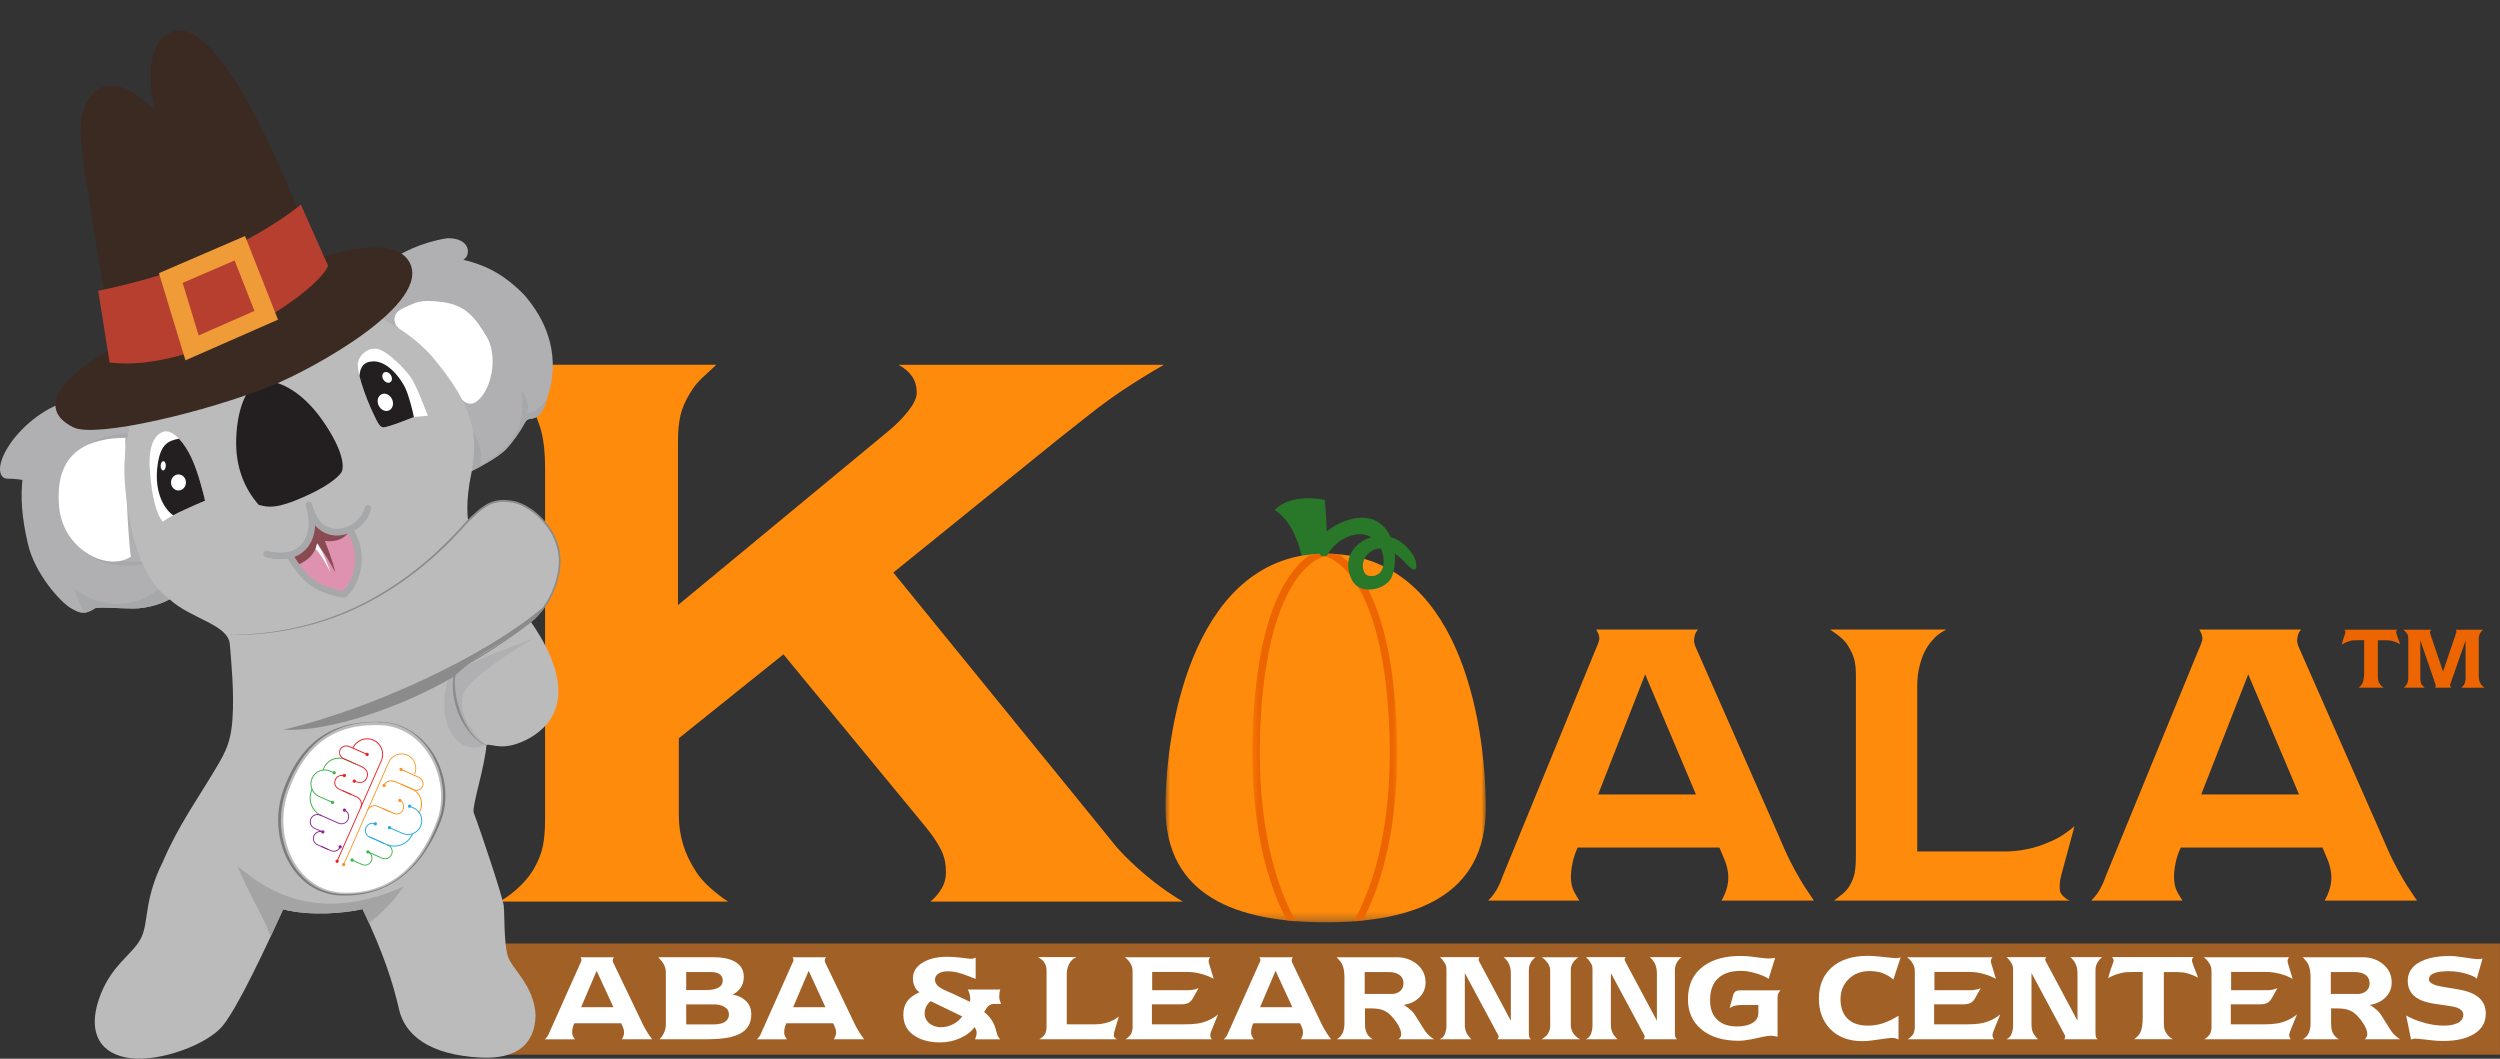 <svg xmlns="http://www.w3.org/2000/svg" width="281" height="119" viewBox="0 0 281 119" fill="none"><rect x="0" y="0" width="281" height="119" fill="#333333" stroke="none"/><g clip-path="url(#clip0_5028_1061)"><path d="M132.958 101.341H104.583C105.127 100.884 105.567 100.358 105.899 99.761C106.231 99.167 106.367 98.485 106.307 97.722C106.307 96.928 106.103 96.141 105.695 95.363C105.287 94.585 104.703 93.738 103.947 92.823L88.058 73.547L76.301 82.981V91.68C76.301 93.939 76.953 96.045 78.252 97.999C78.616 98.581 79.136 99.175 79.82 99.785C80.5 100.395 81.176 100.916 81.84 101.341H56.097C56.613 101.097 57.233 100.671 57.956 100.062C58.864 99.267 59.56 98.445 60.044 97.59C60.528 96.735 60.852 95.905 61.02 95.094C61.184 94.288 61.268 93.284 61.268 92.097V52.538C61.268 50.921 61.124 49.561 60.836 48.462C60.548 47.362 60.012 46.142 59.224 44.798C58.344 43.334 57.213 42.066 55.821 40.998H80.52C79.764 41.701 79.22 42.206 78.884 42.511C78.34 43.029 77.885 43.611 77.521 44.253C77.005 45.107 76.657 45.93 76.477 46.724C76.297 47.519 76.205 48.45 76.205 49.517V68.014L99.904 48.417C100.752 47.715 101.484 46.969 102.108 46.175C102.728 45.38 103.04 44.71 103.04 44.16C103.04 43.426 102.864 42.808 102.516 42.307C102.168 41.801 101.66 41.368 100.996 41.002H130.826C129.162 41.95 127.511 42.973 125.879 44.072C124.759 44.834 123.607 45.681 122.428 46.612C121.248 47.543 120.096 48.45 118.976 49.336L100.408 64.355L123.427 92.65C124.579 94.087 125.243 94.909 125.427 95.122C126.063 95.856 126.835 96.635 127.743 97.457C129.378 98.954 131.118 100.25 132.966 101.349L132.958 101.341Z" fill="#FF8B0D"></path><path d="M269.77 72.412C269.626 72.332 269.49 72.263 269.366 72.207C269.242 72.151 269.107 72.103 268.955 72.059C268.843 72.027 268.723 72.003 268.591 71.987C268.463 71.971 268.335 71.963 268.215 71.963H267.271V76.011C267.271 76.192 267.283 76.344 267.311 76.468C267.335 76.593 267.391 76.721 267.475 76.85C267.543 76.954 267.611 77.042 267.679 77.106C267.747 77.171 267.835 77.235 267.935 77.295H265.103C265.175 77.243 265.243 77.183 265.311 77.11C265.403 77.018 265.471 76.926 265.519 76.838C265.607 76.673 265.667 76.448 265.699 76.163C265.719 75.991 265.731 75.798 265.731 75.594V71.959H265.139C264.827 71.959 264.607 71.966 264.479 71.978C264.351 71.991 264.212 72.023 264.052 72.071C263.892 72.119 263.756 72.171 263.644 72.219C263.532 72.267 263.388 72.344 263.216 72.44L263.412 71.734C263.432 71.65 263.48 71.517 263.548 71.332C263.6 71.196 263.624 71.1 263.624 71.048C263.624 71.007 263.612 70.971 263.6 70.935C263.588 70.899 263.556 70.847 263.512 70.779H269.438C269.402 70.827 269.374 70.863 269.362 70.887C269.338 70.931 269.326 70.975 269.326 71.02C269.326 71.064 269.334 71.124 269.354 71.192C269.354 71.2 269.398 71.329 269.478 71.577L269.77 72.404V72.412Z" fill="#ED6500"></path><path d="M279.229 77.299H276.657C276.737 77.231 276.801 77.163 276.857 77.094C276.913 77.03 276.965 76.946 277.013 76.854C277.041 76.805 277.069 76.721 277.093 76.601C277.117 76.481 277.133 76.368 277.133 76.26V71.999L275.481 76.701C275.449 76.785 275.429 76.842 275.417 76.878C275.397 76.942 275.389 76.998 275.397 77.05C275.405 77.098 275.421 77.147 275.437 77.187C275.453 77.227 275.477 77.263 275.505 77.291H273.69C273.718 77.247 273.738 77.211 273.754 77.183C273.77 77.155 273.778 77.118 273.778 77.082C273.778 77.054 273.774 77.026 273.766 76.998L273.67 76.697L272.042 71.959V76.204C272.042 76.352 272.054 76.484 272.074 76.601C272.094 76.717 272.134 76.826 272.19 76.934C272.21 76.974 272.266 77.034 272.35 77.123C272.418 77.191 272.482 77.251 272.534 77.295H270.186C270.254 77.235 270.318 77.175 270.378 77.11C270.438 77.046 270.486 76.982 270.53 76.914C270.562 76.866 270.598 76.769 270.634 76.633C270.67 76.496 270.69 76.368 270.69 76.256V71.842C270.69 71.694 270.682 71.577 270.666 71.497C270.65 71.413 270.614 71.329 270.562 71.236C270.51 71.144 270.434 71.056 270.342 70.971C270.25 70.887 270.178 70.823 270.13 70.783H273.286C273.234 70.835 273.202 70.871 273.186 70.891C273.158 70.931 273.138 70.975 273.126 71.024C273.118 71.064 273.126 71.124 273.154 71.212C273.17 71.26 273.182 71.304 273.198 71.349L274.597 75.485L276.053 71.196C276.061 71.168 276.073 71.132 276.085 71.096C276.097 71.06 276.105 71.024 276.105 70.992C276.105 70.919 276.077 70.847 276.025 70.779H279.089C279.013 70.855 278.941 70.931 278.869 71.007C278.777 71.132 278.713 71.256 278.673 71.377C278.633 71.497 278.613 71.638 278.613 71.798V75.967C278.613 76.087 278.625 76.224 278.653 76.38C278.677 76.537 278.725 76.681 278.797 76.809C278.837 76.886 278.885 76.954 278.937 77.018C278.993 77.082 279.085 77.171 279.221 77.287L279.229 77.299Z" fill="#ED6500"></path><path d="M280.996 106.052H55.821V118.546H280.996V106.052Z" fill="#A16026"></path><path d="M73.321 116.817H69.894C70.062 116.552 70.146 116.288 70.146 116.027C70.146 115.854 70.106 115.67 70.026 115.473C69.958 115.321 69.886 115.164 69.818 115.012H64.563C64.479 115.164 64.415 115.333 64.375 115.517C64.331 115.698 64.311 115.862 64.311 116.007C64.311 116.143 64.327 116.264 64.363 116.372C64.399 116.48 64.487 116.629 64.623 116.821H61.24C61.328 116.741 61.408 116.653 61.48 116.56C61.552 116.468 61.612 116.364 61.664 116.256C61.676 116.231 61.724 116.123 61.804 115.935L65.175 108.387C65.231 108.271 65.271 108.182 65.295 108.126C65.343 108.022 65.363 107.946 65.363 107.89C65.363 107.87 65.359 107.841 65.347 107.805C65.335 107.769 65.323 107.733 65.307 107.705C65.291 107.677 65.267 107.637 65.239 107.597H69.014C68.946 107.677 68.902 107.749 68.89 107.821C68.878 107.89 68.87 107.938 68.87 107.954C68.87 108.018 68.882 108.086 68.91 108.158C68.958 108.251 68.99 108.323 69.014 108.375L71.882 114.354C72.134 114.895 72.314 115.268 72.425 115.469C72.537 115.674 72.669 115.894 72.821 116.139C72.909 116.276 72.989 116.388 73.057 116.484C73.201 116.677 73.285 116.789 73.309 116.825L73.321 116.817ZM68.946 113.206L67.063 109.117L65.319 113.206H68.946Z" fill="white"></path><path d="M84.447 114.004C84.447 114.835 84.155 115.477 83.575 115.93C83.095 116.299 82.403 116.552 81.504 116.685C80.904 116.773 80.084 116.817 79.048 116.817H74.121C74.225 116.721 74.305 116.632 74.365 116.552C74.425 116.472 74.489 116.372 74.553 116.251C74.661 116.051 74.733 115.862 74.777 115.689C74.821 115.517 74.841 115.312 74.841 115.08V109.25C74.841 108.957 74.753 108.652 74.577 108.331C74.517 108.222 74.429 108.106 74.317 107.974C74.205 107.841 74.097 107.713 73.989 107.588H80.2C81.14 107.588 81.904 107.737 82.487 108.03C83.231 108.403 83.603 108.993 83.603 109.795C83.603 110.245 83.499 110.634 83.287 110.967C83.075 111.3 82.767 111.577 82.364 111.797C82.931 111.89 83.403 112.106 83.779 112.447C84.227 112.853 84.447 113.37 84.447 114V114.004ZM81.232 110.208C81.232 109.867 81.096 109.619 80.828 109.458C80.608 109.326 80.32 109.262 79.956 109.262H77.129V111.284H79.3C79.84 111.284 80.268 111.22 80.584 111.087C81.016 110.911 81.232 110.618 81.232 110.204V110.208ZM81.928 114.004C81.928 113.635 81.748 113.35 81.392 113.15C81.088 112.981 80.716 112.897 80.276 112.897H77.129V115.144H80.2C80.692 115.144 81.084 115.068 81.372 114.919C81.744 114.726 81.932 114.422 81.932 114L81.928 114.004Z" fill="white"></path><path d="M97.153 116.817H93.725C93.893 116.552 93.977 116.288 93.977 116.027C93.977 115.854 93.937 115.67 93.857 115.473C93.789 115.321 93.717 115.164 93.649 115.012H88.394C88.31 115.164 88.246 115.333 88.206 115.517C88.162 115.698 88.142 115.862 88.142 116.007C88.142 116.143 88.158 116.264 88.194 116.372C88.23 116.48 88.318 116.629 88.454 116.821H85.071C85.159 116.741 85.239 116.653 85.311 116.56C85.383 116.468 85.443 116.364 85.495 116.256C85.507 116.231 85.555 116.123 85.635 115.935L89.006 108.387C89.062 108.271 89.102 108.182 89.126 108.126C89.174 108.022 89.194 107.946 89.194 107.89C89.194 107.87 89.19 107.841 89.178 107.805C89.166 107.769 89.154 107.733 89.138 107.705C89.122 107.677 89.098 107.637 89.07 107.597H92.845C92.777 107.677 92.733 107.749 92.721 107.821C92.709 107.89 92.701 107.938 92.701 107.954C92.701 108.018 92.713 108.086 92.741 108.158C92.789 108.251 92.821 108.323 92.845 108.375L95.713 114.354C95.965 114.895 96.145 115.268 96.257 115.469C96.369 115.674 96.501 115.894 96.653 116.139C96.741 116.276 96.821 116.388 96.889 116.484C97.032 116.677 97.117 116.789 97.141 116.825L97.153 116.817ZM92.777 113.206L90.894 109.117L89.15 113.206H92.777Z" fill="white"></path><path d="M112.518 112.841H111.646C111.498 112.857 111.354 112.901 111.222 112.981C111.126 113.038 111.034 113.118 110.958 113.218C110.946 113.23 110.898 113.298 110.826 113.415L110.618 113.744C110.858 113.94 111.058 114.133 111.214 114.318C111.37 114.506 111.518 114.735 111.666 115.004C111.746 115.152 111.818 115.349 111.89 115.593C112.03 116.099 112.118 116.384 112.154 116.456C112.19 116.528 112.23 116.589 112.274 116.645C112.282 116.653 112.334 116.713 112.426 116.821H109.594C109.674 116.609 109.714 116.492 109.718 116.48C109.754 116.36 109.774 116.235 109.774 116.115C109.774 115.995 109.754 115.87 109.714 115.766C109.674 115.658 109.614 115.549 109.53 115.437C109.194 115.939 108.67 116.348 107.954 116.677C107.239 117.002 106.479 117.166 105.679 117.166C104.547 117.166 103.611 116.934 102.868 116.468C101.98 115.914 101.536 115.112 101.536 114.061C101.536 113.455 101.676 112.953 101.952 112.564C102.228 112.171 102.692 111.826 103.343 111.529L103.071 111.292C102.947 111.18 102.84 110.999 102.748 110.746C102.656 110.494 102.612 110.237 102.612 109.976C102.612 109.206 103.003 108.596 103.783 108.15C104.495 107.745 105.379 107.541 106.435 107.541C106.903 107.541 107.351 107.565 107.771 107.617C108.19 107.669 108.622 107.721 109.058 107.769C109.29 107.769 109.494 107.725 109.666 107.637V110.032L108.99 109.767C108.47 109.563 108.046 109.418 107.723 109.334C107.307 109.226 106.903 109.174 106.507 109.174C106.111 109.174 105.811 109.246 105.551 109.39C105.243 109.563 105.091 109.808 105.091 110.117C105.091 110.381 105.203 110.618 105.427 110.823C105.603 110.987 105.871 111.152 106.231 111.312C106.547 111.453 106.867 111.593 107.187 111.734L109.034 112.608C109.05 112.488 109.054 112.38 109.054 112.287V112.183C109.05 112.151 109.046 112.127 109.046 112.115C109.022 111.918 108.994 111.762 108.958 111.637C108.922 111.517 108.862 111.376 108.774 111.224H112.43C112.39 111.356 112.358 111.481 112.342 111.605C112.326 111.73 112.318 111.874 112.318 112.042C112.318 112.187 112.334 112.319 112.37 112.436C112.406 112.556 112.458 112.692 112.526 112.853L112.518 112.841ZM108.142 114.241L104.603 112.528L104.415 112.709C104.255 112.865 104.135 113.05 104.051 113.254C103.967 113.459 103.927 113.672 103.927 113.892C103.927 114.129 103.979 114.354 104.087 114.566C104.195 114.779 104.351 114.956 104.563 115.104C104.739 115.224 104.935 115.317 105.147 115.373C105.359 115.429 105.571 115.461 105.787 115.461C106.219 115.461 106.651 115.353 107.087 115.14C107.467 114.947 107.767 114.719 107.978 114.454L108.146 114.245L108.142 114.241Z" fill="white"></path><path d="M125.747 114.281L125.271 115.89C125.219 116.055 125.195 116.203 125.195 116.34C125.195 116.396 125.199 116.448 125.207 116.5C125.215 116.552 125.267 116.613 125.355 116.689C125.419 116.745 125.491 116.785 125.571 116.813H116.829C117.021 116.677 117.125 116.601 117.149 116.581C117.261 116.492 117.349 116.396 117.413 116.292C117.505 116.143 117.565 115.995 117.593 115.85C117.621 115.706 117.633 115.517 117.633 115.289V109.113C117.633 108.909 117.613 108.732 117.569 108.588C117.525 108.443 117.449 108.287 117.333 108.118C117.277 108.034 117.197 107.95 117.097 107.866C117.029 107.805 116.889 107.709 116.677 107.577H120.98C120.848 107.641 120.748 107.701 120.672 107.753C120.596 107.805 120.516 107.882 120.428 107.982C120.24 108.179 120.104 108.435 120.008 108.752C119.94 108.989 119.904 109.23 119.904 109.475V115.132H123.156C123.36 115.132 123.588 115.112 123.839 115.076C124.091 115.04 124.339 114.976 124.587 114.891C124.835 114.803 125.035 114.719 125.191 114.635C125.347 114.55 125.531 114.43 125.739 114.269L125.747 114.281Z" fill="white"></path><path d="M136.901 114.037L136.237 115.674C136.189 115.79 136.145 115.907 136.101 116.027C136.057 116.147 136.033 116.26 136.033 116.368C136.033 116.392 136.037 116.432 136.049 116.492C136.061 116.553 136.081 116.605 136.109 116.657C136.137 116.709 136.173 116.761 136.221 116.817H126.495C126.723 116.681 126.923 116.504 127.095 116.28C127.143 116.219 127.187 116.107 127.235 115.943C127.283 115.778 127.303 115.63 127.303 115.489V109.202C127.303 108.965 127.275 108.76 127.215 108.596C127.155 108.431 127.055 108.251 126.911 108.058C126.767 107.866 126.603 107.709 126.423 107.593H136.025C135.997 107.625 135.965 107.673 135.929 107.737C135.893 107.801 135.873 107.85 135.865 107.886C135.857 107.922 135.853 107.974 135.853 108.038C135.853 108.094 135.853 108.134 135.861 108.163C135.865 108.195 135.885 108.271 135.925 108.387L136.421 110.016C136.217 109.908 136.017 109.816 135.825 109.735C135.633 109.655 135.437 109.587 135.237 109.527C134.889 109.422 134.577 109.35 134.305 109.31C134.033 109.27 133.713 109.246 133.345 109.246H129.506V111.296H133.573C133.769 111.296 133.965 111.276 134.161 111.24C134.357 111.204 134.541 111.144 134.721 111.064L134.065 112.231C133.985 112.368 133.893 112.484 133.785 112.576C133.677 112.673 133.577 112.737 133.477 112.773C133.381 112.809 133.265 112.837 133.138 112.857C133.006 112.877 132.91 112.889 132.846 112.889H129.474V115.136H133.174C133.749 115.136 134.241 115.104 134.649 115.04C135.057 114.976 135.457 114.855 135.853 114.675C136.057 114.582 136.237 114.49 136.389 114.394C136.541 114.302 136.713 114.181 136.897 114.029L136.901 114.037Z" fill="white"></path><path d="M149.634 116.817H146.207C146.375 116.552 146.459 116.288 146.459 116.027C146.459 115.854 146.419 115.67 146.339 115.473C146.271 115.321 146.199 115.164 146.131 115.012H140.876C140.792 115.164 140.728 115.333 140.688 115.517C140.644 115.698 140.624 115.862 140.624 116.007C140.624 116.143 140.64 116.264 140.676 116.372C140.712 116.48 140.8 116.629 140.936 116.821H137.553C137.641 116.741 137.721 116.653 137.793 116.56C137.865 116.468 137.925 116.364 137.977 116.256C137.989 116.231 138.037 116.123 138.116 115.935L141.488 108.387C141.544 108.271 141.584 108.182 141.608 108.126C141.656 108.022 141.676 107.946 141.676 107.89C141.676 107.87 141.672 107.841 141.66 107.805C141.648 107.769 141.636 107.733 141.62 107.705C141.604 107.677 141.58 107.637 141.552 107.597H145.327C145.259 107.677 145.215 107.749 145.203 107.821C145.191 107.89 145.183 107.938 145.183 107.954C145.183 108.018 145.195 108.086 145.223 108.158C145.271 108.251 145.303 108.323 145.327 108.375L148.194 114.354C148.446 114.895 148.626 115.268 148.738 115.469C148.85 115.674 148.982 115.894 149.134 116.139C149.222 116.276 149.302 116.388 149.37 116.484C149.514 116.677 149.598 116.789 149.622 116.825L149.634 116.817ZM145.259 113.206L143.375 109.117L141.632 113.206H145.259Z" fill="white"></path><path d="M161.2 116.817H157.208C157.272 116.753 157.328 116.685 157.376 116.617C157.424 116.549 157.452 116.484 157.468 116.428C157.48 116.372 157.488 116.304 157.488 116.228C157.488 115.947 157.384 115.622 157.176 115.253C156.969 114.883 156.681 114.502 156.309 114.113C156.017 113.816 155.681 113.607 155.305 113.491C154.989 113.395 154.577 113.343 154.069 113.343H153.421V114.847C153.421 115.136 153.429 115.341 153.441 115.457C153.477 115.79 153.565 116.055 153.701 116.256C153.781 116.376 153.869 116.484 153.973 116.577C154.053 116.653 154.161 116.729 154.301 116.813H150.246C150.402 116.721 150.53 116.625 150.626 116.528C150.722 116.432 150.81 116.304 150.894 116.147C150.95 116.039 151.002 115.886 151.046 115.69C151.094 115.493 151.114 115.305 151.114 115.128V110.209C151.114 110.145 151.114 110.076 151.122 110.012C151.122 109.647 151.098 109.33 151.054 109.053C150.986 108.652 150.866 108.347 150.706 108.138C150.626 108.034 150.554 107.942 150.482 107.858C150.394 107.749 150.31 107.661 150.23 107.593H156.965C157.884 107.593 158.66 107.862 159.292 108.395C159.924 108.929 160.236 109.611 160.236 110.438C160.236 111.1 160 111.661 159.524 112.123C159.072 112.568 158.488 112.841 157.772 112.949C157.936 113.038 158.084 113.138 158.224 113.25C158.36 113.363 158.5 113.475 158.64 113.591C158.736 113.672 158.86 113.816 159.004 114.025C159.088 114.145 159.192 114.31 159.316 114.514L159.86 115.381C159.944 115.517 160.028 115.654 160.12 115.79C160.208 115.927 160.304 116.055 160.408 116.171C160.644 116.432 160.912 116.649 161.204 116.817H161.2ZM157.752 110.538C157.752 110.093 157.58 109.763 157.236 109.543C156.949 109.358 156.577 109.262 156.121 109.262H153.393V111.718H156.449C156.809 111.718 157.108 111.613 157.356 111.409C157.62 111.188 157.752 110.899 157.752 110.534V110.538Z" fill="white"></path><path d="M172.582 107.593C172.45 107.689 172.334 107.805 172.234 107.934C172.098 108.106 172.002 108.279 171.938 108.451C171.874 108.624 171.842 108.816 171.842 109.025V116.039C171.842 116.292 171.858 116.464 171.89 116.564C171.922 116.661 171.99 116.745 172.094 116.817H168.31C168.398 116.729 168.442 116.629 168.442 116.516C168.442 116.476 168.434 116.432 168.414 116.392C168.41 116.384 168.386 116.34 168.346 116.259L164.647 109.37V115.208C164.647 115.421 164.671 115.621 164.723 115.798C164.775 115.979 164.847 116.139 164.939 116.284C164.991 116.364 165.063 116.46 165.159 116.572C165.255 116.685 165.331 116.769 165.391 116.813H161.82C161.932 116.757 162.024 116.701 162.104 116.637C162.18 116.576 162.252 116.5 162.312 116.404C162.376 116.312 162.436 116.155 162.492 115.942C162.548 115.73 162.58 115.533 162.58 115.357V109.077C162.58 108.873 162.568 108.712 162.544 108.596C162.52 108.479 162.464 108.355 162.376 108.223C162.208 107.958 162.032 107.745 161.844 107.585H166.315C166.271 107.625 166.243 107.673 166.219 107.721C166.199 107.769 166.191 107.825 166.195 107.886C166.195 107.918 166.223 107.986 166.275 108.094C166.327 108.198 166.371 108.279 166.399 108.327L169.818 114.731V109.362C169.818 108.796 169.67 108.327 169.37 107.954C169.294 107.861 169.238 107.797 169.202 107.757C169.15 107.705 169.086 107.649 169.006 107.581H172.574L172.582 107.593Z" fill="white"></path><path d="M177.617 116.817H173.297C173.433 116.713 173.529 116.641 173.585 116.601C173.681 116.524 173.773 116.448 173.857 116.368C173.941 116.288 174.025 116.151 174.113 115.951C174.201 115.754 174.241 115.557 174.241 115.365V109.122C174.241 108.985 174.225 108.853 174.193 108.724C174.145 108.536 174.069 108.375 173.961 108.239C173.853 108.102 173.769 107.998 173.701 107.934C173.577 107.801 173.441 107.689 173.297 107.593H177.429C177.341 107.645 177.253 107.705 177.169 107.781C177.085 107.858 177.009 107.934 176.937 108.014C176.813 108.159 176.717 108.315 176.653 108.484C176.589 108.652 176.557 108.825 176.557 109.001V115.188C176.557 115.341 176.573 115.485 176.609 115.614C176.645 115.746 176.689 115.87 176.745 115.991C176.821 116.143 176.929 116.296 177.081 116.44C177.249 116.605 177.425 116.729 177.613 116.817H177.617Z" fill="white"></path><path d="M188.998 107.593C188.866 107.689 188.75 107.805 188.651 107.934C188.515 108.106 188.419 108.279 188.355 108.451C188.291 108.624 188.259 108.816 188.259 109.025V116.039C188.259 116.292 188.275 116.464 188.307 116.564C188.339 116.661 188.407 116.745 188.511 116.817H184.727C184.815 116.729 184.859 116.629 184.859 116.516C184.859 116.476 184.851 116.432 184.831 116.392C184.827 116.384 184.803 116.34 184.763 116.259L181.064 109.37V115.208C181.064 115.421 181.088 115.621 181.14 115.798C181.192 115.979 181.264 116.139 181.356 116.284C181.408 116.364 181.48 116.46 181.576 116.572C181.672 116.685 181.748 116.769 181.808 116.813H178.237C178.349 116.757 178.441 116.701 178.521 116.637C178.597 116.576 178.668 116.5 178.728 116.404C178.792 116.312 178.852 116.155 178.908 115.942C178.964 115.73 178.996 115.533 178.996 115.357V109.077C178.996 108.873 178.984 108.712 178.96 108.596C178.936 108.479 178.88 108.355 178.792 108.223C178.625 107.958 178.449 107.745 178.261 107.585H182.732C182.688 107.625 182.66 107.673 182.636 107.721C182.616 107.769 182.608 107.825 182.612 107.886C182.612 107.918 182.64 107.986 182.692 108.094C182.744 108.198 182.788 108.279 182.816 108.327L186.235 114.731V109.362C186.235 108.796 186.087 108.327 185.787 107.954C185.711 107.861 185.655 107.797 185.619 107.757C185.567 107.705 185.503 107.649 185.423 107.581H188.99L188.998 107.593Z" fill="white"></path><path d="M200.12 111.32C200.084 111.364 200.048 111.409 200.012 111.457C199.976 111.505 199.944 111.553 199.916 111.601C199.836 111.746 199.796 111.914 199.796 112.111V116.528C199.676 116.504 199.552 116.48 199.428 116.456C199.304 116.432 199.168 116.416 199.02 116.416C198.8 116.416 198.472 116.464 198.037 116.56C197.317 116.721 196.901 116.813 196.793 116.829C196.253 116.93 195.793 116.982 195.413 116.982C193.673 116.982 192.29 116.564 191.266 115.726C190.242 114.887 189.726 113.752 189.726 112.315C189.726 110.682 190.31 109.442 191.478 108.588C192.522 107.829 193.897 107.448 195.617 107.448C196.005 107.448 196.393 107.472 196.781 107.516C197.169 107.561 197.557 107.613 197.937 107.661C198.316 107.709 198.604 107.733 198.796 107.733C198.92 107.733 199.052 107.725 199.188 107.705C199.324 107.685 199.436 107.669 199.528 107.657L198.796 110.016C198.388 109.755 197.881 109.543 197.277 109.374C196.673 109.206 196.157 109.121 195.737 109.121C194.517 109.121 193.609 109.43 193.018 110.052C192.482 110.61 192.214 111.4 192.214 112.42C192.214 113.439 192.51 114.185 193.106 114.695C193.629 115.148 194.341 115.373 195.233 115.373C195.909 115.373 196.457 115.26 196.885 115.032C197.389 114.767 197.637 114.378 197.637 113.86V112.965H195.709C195.545 112.965 195.385 112.977 195.225 113.001C195.065 113.026 194.925 113.062 194.801 113.11C194.737 113.142 194.669 113.174 194.597 113.206C194.525 113.238 194.465 113.266 194.413 113.294L194.797 111.89C194.825 111.774 194.865 111.677 194.917 111.597C194.969 111.517 195.037 111.453 195.125 111.4C195.189 111.368 195.261 111.344 195.333 111.332C195.409 111.32 195.489 111.316 195.585 111.316H200.112L200.12 111.32Z" fill="white"></path><path d="M213.633 107.605L212.817 110.096C212.414 109.763 212.002 109.527 211.582 109.374C211.162 109.226 210.682 109.149 210.146 109.149C209.182 109.149 208.398 109.45 207.786 110.052C207.175 110.654 206.875 111.404 206.875 112.299C206.875 113.194 207.111 113.896 207.586 114.414C208.118 114.991 208.902 115.28 209.938 115.28C210.458 115.28 210.966 115.212 211.454 115.072C211.946 114.931 212.462 114.707 212.997 114.398L213.393 114.169V116.837C213.257 116.785 213.161 116.749 213.101 116.725C212.989 116.685 212.885 116.661 212.793 116.661C212.534 116.661 212.206 116.689 211.806 116.749C211.41 116.809 210.99 116.869 210.546 116.929C210.102 116.99 209.702 117.026 209.346 117.026C207.798 117.026 206.583 116.564 205.699 115.645C204.863 114.775 204.443 113.635 204.443 112.231C204.443 110.827 204.911 109.615 205.847 108.764C206.823 107.877 208.198 107.436 209.97 107.436C210.31 107.436 210.738 107.464 211.254 107.52C212.374 107.641 212.977 107.701 213.061 107.701C213.165 107.701 213.245 107.697 213.305 107.685C213.365 107.673 213.473 107.645 213.633 107.605Z" fill="white"></path><path d="M224.823 114.037L224.159 115.674C224.111 115.79 224.067 115.907 224.023 116.027C223.979 116.147 223.955 116.26 223.955 116.368C223.955 116.392 223.963 116.432 223.971 116.492C223.983 116.553 224.003 116.605 224.031 116.657C224.059 116.709 224.095 116.761 224.143 116.817H214.417C214.645 116.681 214.845 116.504 215.017 116.28C215.065 116.219 215.109 116.107 215.157 115.943C215.205 115.778 215.225 115.63 215.225 115.489V109.202C215.225 108.965 215.197 108.76 215.137 108.596C215.077 108.431 214.977 108.251 214.833 108.058C214.689 107.866 214.525 107.709 214.345 107.593H223.947C223.919 107.625 223.887 107.673 223.851 107.737C223.815 107.801 223.795 107.85 223.787 107.886C223.779 107.922 223.775 107.974 223.775 108.038C223.775 108.094 223.775 108.134 223.783 108.163C223.787 108.195 223.807 108.271 223.847 108.387L224.343 110.016C224.139 109.908 223.939 109.816 223.747 109.735C223.555 109.655 223.359 109.587 223.159 109.527C222.812 109.422 222.5 109.35 222.228 109.31C221.956 109.27 221.636 109.246 221.268 109.246H217.429V111.296H221.496C221.692 111.296 221.888 111.276 222.084 111.24C222.28 111.204 222.464 111.144 222.64 111.064L221.984 112.231C221.904 112.368 221.812 112.484 221.704 112.576C221.596 112.668 221.496 112.737 221.396 112.773C221.3 112.809 221.184 112.837 221.056 112.857C220.924 112.877 220.828 112.889 220.764 112.889H217.393V115.136H221.092C221.668 115.136 222.16 115.104 222.568 115.04C222.976 114.976 223.375 114.855 223.771 114.675C223.975 114.582 224.155 114.49 224.307 114.394C224.459 114.302 224.631 114.181 224.815 114.029L224.823 114.037Z" fill="white"></path><path d="M236.273 107.593C236.141 107.689 236.025 107.805 235.925 107.934C235.789 108.106 235.693 108.279 235.629 108.451C235.565 108.624 235.533 108.816 235.533 109.025V116.039C235.533 116.292 235.549 116.464 235.581 116.564C235.613 116.661 235.681 116.745 235.785 116.817H232.002C232.09 116.729 232.134 116.629 232.134 116.516C232.134 116.476 232.126 116.432 232.106 116.392C232.102 116.384 232.078 116.34 232.038 116.259L228.339 109.37V115.208C228.339 115.421 228.363 115.621 228.415 115.798C228.467 115.979 228.538 116.139 228.63 116.284C228.682 116.364 228.754 116.46 228.85 116.572C228.946 116.685 229.022 116.769 229.082 116.813H225.511C225.623 116.757 225.715 116.701 225.795 116.637C225.871 116.576 225.943 116.5 226.003 116.404C226.067 116.312 226.127 116.155 226.183 115.942C226.239 115.73 226.271 115.533 226.271 115.357V109.077C226.271 108.873 226.259 108.712 226.235 108.596C226.211 108.479 226.155 108.355 226.067 108.223C225.899 107.958 225.723 107.745 225.535 107.585H230.006C229.962 107.625 229.934 107.673 229.91 107.721C229.89 107.769 229.882 107.825 229.886 107.886C229.886 107.918 229.914 107.986 229.966 108.094C230.018 108.198 230.062 108.279 230.09 108.327L233.51 114.731V109.362C233.51 108.796 233.362 108.327 233.062 107.954C232.986 107.861 232.93 107.797 232.894 107.757C232.842 107.705 232.778 107.649 232.698 107.581H236.265L236.273 107.593Z" fill="white"></path><path d="M247.067 109.892C246.843 109.775 246.635 109.679 246.447 109.603C246.259 109.527 246.043 109.458 245.811 109.39C245.639 109.342 245.451 109.31 245.255 109.29C245.055 109.27 244.863 109.258 244.675 109.258H243.216V114.992C243.216 115.248 243.236 115.465 243.275 115.638C243.315 115.81 243.399 115.995 243.531 116.179C243.635 116.328 243.739 116.448 243.843 116.544C243.947 116.641 244.083 116.725 244.239 116.809H239.872C239.984 116.733 240.092 116.649 240.192 116.548C240.332 116.416 240.44 116.288 240.512 116.163C240.648 115.931 240.74 115.614 240.792 115.212C240.824 114.964 240.84 114.699 240.84 114.406V109.254H239.928C239.444 109.254 239.104 109.262 238.908 109.282C238.712 109.302 238.492 109.346 238.244 109.414C237.997 109.483 237.789 109.555 237.613 109.623C237.437 109.691 237.221 109.8 236.953 109.936L237.253 108.933C237.285 108.816 237.357 108.628 237.461 108.367C237.541 108.171 237.581 108.034 237.581 107.962C237.577 107.906 237.565 107.854 237.541 107.801C237.521 107.749 237.473 107.677 237.405 107.577H246.551C246.495 107.641 246.455 107.693 246.431 107.729C246.395 107.789 246.375 107.854 246.375 107.918C246.375 107.982 246.391 108.066 246.419 108.162C246.423 108.175 246.487 108.359 246.607 108.708L247.059 109.876L247.067 109.892Z" fill="white"></path><path d="M258.172 114.037L257.509 115.674C257.461 115.79 257.417 115.907 257.373 116.027C257.329 116.147 257.305 116.26 257.305 116.368C257.305 116.392 257.313 116.432 257.321 116.492C257.333 116.553 257.353 116.605 257.381 116.657C257.409 116.709 257.445 116.761 257.493 116.817H247.766C247.994 116.681 248.194 116.504 248.366 116.28C248.414 116.219 248.458 116.107 248.506 115.943C248.554 115.778 248.574 115.63 248.574 115.489V109.202C248.574 108.965 248.546 108.76 248.486 108.596C248.426 108.431 248.326 108.251 248.182 108.058C248.038 107.866 247.874 107.709 247.694 107.593H257.297C257.269 107.625 257.237 107.673 257.201 107.737C257.165 107.801 257.145 107.85 257.137 107.886C257.129 107.922 257.125 107.974 257.125 108.038C257.125 108.094 257.125 108.134 257.133 108.163C257.137 108.195 257.157 108.271 257.197 108.387L257.692 110.016C257.489 109.908 257.289 109.816 257.097 109.735C256.905 109.655 256.709 109.587 256.509 109.527C256.161 109.422 255.849 109.35 255.577 109.31C255.305 109.27 254.985 109.246 254.617 109.246H250.778V111.296H254.845C255.041 111.296 255.237 111.276 255.433 111.24C255.629 111.204 255.813 111.144 255.989 111.064L255.333 112.231C255.253 112.368 255.161 112.484 255.053 112.576C254.945 112.668 254.845 112.737 254.745 112.773C254.649 112.809 254.533 112.837 254.405 112.857C254.273 112.877 254.177 112.889 254.113 112.889H250.742V115.136H254.441C255.017 115.136 255.509 115.104 255.917 115.04C256.325 114.976 256.725 114.855 257.121 114.675C257.325 114.582 257.505 114.49 257.656 114.394C257.808 114.302 257.98 114.181 258.164 114.029L258.172 114.037Z" fill="white"></path><path d="M269.79 116.817H265.799C265.863 116.753 265.919 116.685 265.967 116.617C266.015 116.549 266.043 116.484 266.059 116.428C266.075 116.372 266.079 116.304 266.079 116.228C266.079 115.947 265.975 115.622 265.767 115.253C265.559 114.883 265.271 114.502 264.899 114.113C264.607 113.816 264.271 113.607 263.895 113.491C263.579 113.395 263.168 113.343 262.66 113.343H262.012V114.847C262.012 115.136 262.02 115.341 262.032 115.457C262.068 115.79 262.156 116.055 262.292 116.256C262.372 116.376 262.46 116.484 262.564 116.577C262.644 116.653 262.752 116.729 262.892 116.813H258.836C258.992 116.721 259.12 116.625 259.216 116.528C259.312 116.432 259.4 116.304 259.484 116.147C259.54 116.039 259.592 115.886 259.636 115.69C259.684 115.493 259.704 115.305 259.704 115.128V110.209C259.704 110.145 259.704 110.076 259.712 110.012C259.712 109.647 259.688 109.33 259.644 109.053C259.576 108.652 259.46 108.347 259.296 108.138C259.216 108.034 259.144 107.942 259.072 107.858C258.984 107.749 258.9 107.661 258.82 107.593H265.555C266.475 107.593 267.251 107.862 267.883 108.395C268.515 108.929 268.826 109.611 268.826 110.438C268.826 111.1 268.59 111.661 268.115 112.123C267.663 112.568 267.079 112.841 266.363 112.949C266.527 113.038 266.675 113.138 266.815 113.25C266.951 113.363 267.091 113.475 267.231 113.591C267.327 113.672 267.451 113.816 267.595 114.025C267.679 114.145 267.783 114.31 267.907 114.514L268.451 115.381C268.535 115.517 268.622 115.654 268.71 115.79C268.798 115.927 268.894 116.055 268.998 116.171C269.234 116.432 269.502 116.649 269.794 116.817H269.79ZM266.343 110.538C266.343 110.093 266.171 109.763 265.827 109.543C265.539 109.358 265.167 109.262 264.711 109.262H261.984V111.718H265.039C265.395 111.718 265.699 111.613 265.947 111.409C266.211 111.188 266.343 110.899 266.343 110.534V110.538Z" fill="white"></path><path d="M279.396 113.968C279.396 114.939 278.949 115.694 278.057 116.235C277.205 116.749 276.053 117.006 274.601 117.006C274.229 117.006 273.846 116.986 273.45 116.942C273.054 116.898 272.666 116.857 272.282 116.813C271.898 116.769 271.622 116.745 271.454 116.745C271.37 116.745 271.29 116.757 271.222 116.777C271.15 116.797 271.078 116.821 271.002 116.845L270.45 114.129C270.558 114.213 270.794 114.338 271.162 114.498C271.638 114.707 272.142 114.879 272.678 115.016C273.374 115.192 274.041 115.281 274.673 115.281C275.305 115.281 275.849 115.184 276.229 114.992C276.657 114.775 276.873 114.462 276.873 114.045C276.873 113.78 276.733 113.563 276.449 113.395C276.225 113.262 275.929 113.17 275.561 113.114L273.63 112.821C273.042 112.729 272.562 112.604 272.186 112.448C271.706 112.251 271.338 111.986 271.078 111.657C270.782 111.28 270.63 110.811 270.63 110.257C270.63 109.587 270.87 109.025 271.35 108.576C271.766 108.191 272.354 107.898 273.114 107.701C273.77 107.533 274.501 107.448 275.313 107.448C275.673 107.448 276.089 107.484 276.569 107.561C277.617 107.725 278.265 107.805 278.517 107.805C278.641 107.805 278.729 107.805 278.773 107.793C278.817 107.785 278.905 107.765 279.04 107.733L278.393 110.008C278.225 109.82 277.833 109.635 277.221 109.454C276.557 109.258 275.901 109.162 275.261 109.162C274.569 109.162 274.041 109.226 273.678 109.35C273.234 109.503 273.014 109.751 273.014 110.092C273.014 110.261 273.118 110.409 273.326 110.542C273.582 110.694 273.993 110.823 274.569 110.919L276.257 111.2C277.345 111.376 278.145 111.697 278.657 112.159C279.152 112.608 279.404 113.206 279.404 113.956L279.396 113.968Z" fill="white"></path><path d="M165.475 85.412C165.475 90.223 163.971 94.119 160.972 97.112C157.896 100.166 153.817 101.69 148.726 101.69C143.635 101.69 139.4 100.234 136.565 97.321C133.885 94.576 132.545 90.833 132.545 86.086C132.545 81.339 134.173 77.648 137.432 74.735C140.62 71.882 144.667 70.457 149.574 70.457C154.481 70.457 158.632 71.838 161.44 74.594C164.131 77.247 165.479 80.854 165.479 85.416L165.475 85.412ZM157.944 85.781C157.944 82.884 157.224 80.525 155.789 78.707C154.253 76.765 152.122 75.794 149.402 75.794C146.683 75.794 144.295 76.761 142.539 78.695C140.784 80.629 139.908 83.028 139.908 85.897C139.908 88.766 140.584 91.314 141.94 93.18C143.475 95.29 145.711 96.346 148.646 96.346C151.582 96.346 153.949 95.299 155.625 93.2C157.177 91.258 157.952 88.782 157.952 85.777L157.944 85.781Z" fill="#FBB600"></path><path d="M203.887 101.225H193.501C194.009 100.346 194.261 99.476 194.261 98.613C194.261 98.043 194.141 97.433 193.901 96.787C193.689 96.278 193.478 95.768 193.266 95.263H177.337C177.085 95.772 176.893 96.326 176.765 96.928C176.637 97.53 176.573 98.067 176.573 98.545C176.573 98.994 176.625 99.391 176.733 99.749C176.837 100.102 177.105 100.595 177.525 101.229H167.267C167.535 100.968 167.779 100.679 167.995 100.363C168.215 100.046 168.398 99.713 168.554 99.355C168.598 99.279 168.738 98.922 168.978 98.292L179.196 73.371C179.364 72.986 179.484 72.701 179.556 72.516C179.696 72.179 179.768 71.914 179.768 71.73C179.768 71.67 179.752 71.577 179.724 71.453C179.696 71.329 179.656 71.22 179.608 71.116C179.56 71.016 179.492 70.895 179.408 70.759H190.85C190.638 71.02 190.51 71.268 190.47 71.497C190.426 71.73 190.406 71.874 190.406 71.934C190.406 72.151 190.45 72.372 190.534 72.605C190.674 72.913 190.782 73.15 190.85 73.323L199.544 93.068C200.304 94.858 200.856 96.085 201.196 96.755C201.536 97.425 201.936 98.164 202.404 98.962C202.672 99.408 202.912 99.789 203.124 100.094C203.559 100.728 203.815 101.105 203.883 101.225H203.887ZM190.626 89.296L184.915 75.794L179.628 89.296H190.626Z" fill="#FF8B0D"></path><path d="M233.177 92.855L231.738 98.172C231.582 98.713 231.506 99.203 231.506 99.652C231.506 99.837 231.518 100.013 231.55 100.186C231.578 100.354 231.726 100.563 231.994 100.812C232.189 100.996 232.409 101.137 232.649 101.229H206.147C206.727 100.784 207.051 100.527 207.118 100.467C207.458 100.174 207.726 99.857 207.922 99.52C208.206 99.026 208.386 98.541 208.474 98.063C208.558 97.586 208.602 96.968 208.602 96.213V75.822C208.602 75.144 208.538 74.567 208.41 74.089C208.282 73.612 208.042 73.094 207.69 72.54C207.522 72.263 207.282 71.987 206.971 71.71C206.759 71.509 206.335 71.192 205.703 70.763H218.752C218.356 70.979 218.048 71.176 217.82 71.353C217.596 71.529 217.348 71.782 217.08 72.103C216.517 72.749 216.093 73.6 215.813 74.647C215.601 75.433 215.497 76.228 215.497 77.026V95.708H225.355C225.975 95.708 226.667 95.648 227.426 95.523C228.186 95.399 228.942 95.194 229.69 94.909C230.438 94.625 231.046 94.344 231.518 94.067C231.99 93.79 232.541 93.389 233.177 92.863V92.855Z" fill="#FF8B0D"></path><path d="M271.674 101.225H261.288C261.796 100.346 262.048 99.476 262.048 98.613C262.048 98.043 261.928 97.433 261.688 96.787C261.476 96.278 261.264 95.768 261.052 95.263H245.123C244.871 95.772 244.679 96.326 244.551 96.928C244.423 97.53 244.359 98.067 244.359 98.545C244.359 98.994 244.411 99.391 244.519 99.749C244.623 100.102 244.891 100.595 245.311 101.229H235.053C235.321 100.968 235.565 100.679 235.781 100.363C236.001 100.046 236.185 99.713 236.341 99.355C236.385 99.279 236.525 98.922 236.765 98.292L246.983 73.371C247.151 72.986 247.271 72.701 247.343 72.516C247.483 72.179 247.555 71.914 247.555 71.73C247.555 71.67 247.539 71.577 247.511 71.453C247.483 71.329 247.443 71.22 247.395 71.116C247.347 71.016 247.279 70.895 247.195 70.759H258.637C258.425 71.02 258.297 71.268 258.257 71.497C258.213 71.73 258.193 71.874 258.193 71.934C258.193 72.151 258.237 72.372 258.321 72.605C258.461 72.913 258.569 73.15 258.637 73.323L267.331 93.068C268.091 94.858 268.643 96.085 268.983 96.755C269.323 97.425 269.722 98.164 270.19 98.962C270.458 99.408 270.698 99.789 270.91 100.094C271.346 100.728 271.602 101.105 271.67 101.225H271.674ZM258.413 89.296L252.702 75.794L247.415 89.296H258.413Z" fill="#FF8B0D"></path><path d="M15.701 45.541C12.973 44.975 10.462 44.401 7.675 45.095C4.887 45.789 2.136 48.189 0.836 50.352C-0.464 52.514 -0.072 53.802 0.836 53.802C1.744 53.802 2.516 53.943 2.516 53.943C2.34 55.728 2.376 57.891 3.148 61.181C3.919 64.471 6.727 67.605 7.931 68.339C9.134 69.073 9.61 69.053 10.738 68.339C11.59 68.219 13.149 68.379 14.929 68.399C16.709 68.419 18.644 67.685 19.236 67.248C19.828 66.811 17.389 53.505 17.341 52.253C17.297 51.005 16.853 47.611 16.853 47.611L16.409 46.094L15.697 45.541H15.701Z" fill="#B0B0B2"></path><path d="M14.365 48.754C11.814 48.815 7.111 49.705 6.707 56.041C6.747 60.563 10.15 64.415 16.069 63.428C16.561 63.332 16.069 63.091 16.069 63.091C13.565 63.36 7.903 62.673 7.163 57.381C6.779 53.276 9.034 50.688 10.742 49.826C12.45 48.963 13.977 49.023 14.793 49.232C14.561 48.903 14.365 48.754 14.365 48.754Z" fill="#A7A8A9"></path><path d="M8.286 66.096C11.25 68.496 15.733 68.596 18.316 65.667C18.316 65.667 18.752 65.856 19.308 66.1C19.352 66.754 19.336 67.176 19.236 67.248C18.644 67.685 16.705 68.419 14.929 68.4C13.149 68.379 11.59 68.223 10.738 68.339C10.234 68.66 9.862 68.837 9.494 68.873C9.162 68.247 8.698 67.28 8.286 66.096Z" fill="#A7A8A9"></path><path d="M14.081 49.22C10.286 49.248 6.283 50.5 6.611 56.418C6.731 61.682 12.046 64.343 14.709 62.569C14.141 58.352 14.081 49.22 14.081 49.22Z" fill="white"></path><path d="M39.092 34.318C40.648 31.328 44.651 27.669 50.254 26.778C52.61 26.734 52.877 28.251 52.39 28.921C52.286 29.045 52.09 29.198 52.09 29.198C54.141 29.703 56.409 30.538 58.972 33.198C60.516 35.012 62.883 38.471 61.904 43.334C61.28 45.833 60.804 46.784 59.996 47.001C59.364 47.197 59.296 46.933 58.868 47.735C58.44 48.538 57.525 49.858 56.753 50.612C55.981 51.367 54.005 52.486 52.709 53.1C51.978 51.98 47.85 43.602 46.027 40.834C44.203 38.069 41.892 37.487 41.092 36.906C40.292 36.324 38.868 35.834 38.688 35.702C38.512 35.569 39.088 34.318 39.088 34.318H39.092Z" fill="#B0B0B2"></path><path d="M52.477 47.659C52.477 47.659 54.569 49.801 53.981 52.253C59.132 49.44 58.788 46.483 58.652 43.963C58.652 43.963 59.68 45.115 59.244 46.423C59.844 46.423 60.736 45.953 61.484 44.846C61.04 46.234 60.616 46.832 59.996 46.997C59.364 47.193 59.296 46.929 58.868 47.731C58.44 48.533 57.524 49.854 56.752 50.608C55.981 51.362 54.005 52.482 52.709 53.096C52.565 52.879 52.293 52.382 51.938 51.707L52.477 47.659Z" fill="#A7A8A9"></path><path d="M44.643 36.733C44.263 36.268 44.003 35.197 45.387 34.603C46.771 34.009 47.106 33.612 49.698 33.949C52.285 34.286 53.373 35.574 54.797 38.013C55.865 40.056 55.313 43.029 54.225 44.457C53.137 45.886 52.346 45.428 51.578 44.578C50.806 43.723 44.647 36.733 44.647 36.733H44.643Z" fill="white"></path><path d="M54.681 83.727C54.465 86.343 53.062 90.488 53.238 91.323C54.205 93.902 56.501 100.84 56.617 101.795C56.733 102.75 56.617 106.048 57.093 107.505C57.569 108.961 60.028 110.747 60.204 114.109C60.144 115.686 59.7 119.165 53.977 118.868C48.255 118.571 45.499 116.34 44.843 113.423C44.187 110.506 43.096 107.115 40.752 102.18C38.912 102.625 34.909 103.015 31.826 102.208C29.778 106.73 26.727 113.214 25.035 115.297C23.343 117.379 18.069 119.349 14.689 118.944C11.31 118.539 9.826 116.159 11.102 112.352C12.378 108.544 14.777 107.412 15.785 105.571C16.793 103.725 16.081 101.317 18.305 96.856C19.936 93.02 22.248 89.718 23.672 87.338C25.095 84.959 25.923 83.859 26.131 80.822C26.339 77.788 25.991 74.414 25.835 72.432C25.659 70.173 21.476 69.575 19.076 67.376C15.813 64.965 14.509 59.909 14.037 54.376C13.566 48.843 15.797 42.443 19.328 37.909C21.664 33.836 19.328 36.472 21.996 33.824C26.183 29.667 29.594 32.38 31.938 32.637C34.961 32.548 44.219 34.859 48.758 40.304C53.294 45.749 53.773 48.891 52.974 53.264C52.262 56.567 52.618 58.529 52.618 58.529C54.485 56.743 55.377 56.029 57.601 56.386C59.824 56.743 63.4 59.869 62.856 63.886C62.316 67.902 59.644 69.864 59.644 69.864C62.404 73.792 64.999 79.686 59.644 82.896C56.621 84.594 55.401 83.575 54.677 83.727H54.681Z" fill="#BBBBBB"></path><path d="M50.686 75.565C48.834 79.742 50.478 85.307 54.681 83.727C52.742 82.274 50.746 79.116 52.794 76.93C54.837 74.743 59.996 71.753 59.996 71.753C54.473 73.736 50.686 75.565 50.686 75.565Z" fill="#B0B0B2"></path><path d="M28.982 42.953C30.85 42.387 33.813 43.787 36.217 47.206C38.62 50.628 38.736 52.562 38.352 53.124C37.968 53.686 36.693 54.761 33.933 55.949C31.178 57.141 30.198 57.076 29.07 56.735C27.498 54.938 26.431 52.498 26.551 49.256C26.671 46.014 27.646 43.635 28.982 42.949V42.953Z" fill="#231F20"></path><path d="M18.38 48.526C19.34 48.221 20.624 49.573 21.492 51.402C22.312 53.128 22.895 55.627 23.052 56.282C20.008 57.569 18.844 58.219 18.308 58.637C17.597 57.886 17.061 55.884 16.845 52.867C16.629 49.854 17.509 48.802 18.376 48.526H18.38Z" fill="white"></path><path d="M17.716 52.253C18.036 49.994 18.824 49.545 20.116 49.308C20.612 49.834 21.096 50.564 21.492 51.399C22.311 53.124 22.895 55.624 23.051 56.278C21.328 57.008 20.208 57.53 19.464 57.923C18.208 57.016 17.332 54.946 17.716 52.249V52.253Z" fill="#231F20"></path><path d="M48.094 46.732C46.747 46.864 46.539 46.864 46.539 46.864C46.539 46.864 43.811 47.996 43.072 48.04C42.743 47.964 42.568 47.876 41.708 45.942C40.848 44.008 40.18 41.881 40.212 40.958C40.244 40.035 41.256 39.052 42.332 39.205C43.535 39.373 45.547 41.532 46.127 42.342C46.815 43.309 47.874 46.21 48.099 46.732H48.094Z" fill="white"></path><path d="M40.4 42.275C40.476 41.312 40.832 40.65 41.94 40.617C43.643 40.573 45.111 42.656 45.559 43.615C45.951 44.461 46.387 46.163 46.519 46.873C46.271 46.973 43.775 47.996 43.071 48.04C42.743 47.964 42.568 47.876 41.708 45.942C41.144 44.67 40.66 43.314 40.404 42.275H40.4Z" fill="#231F20"></path><path d="M42.556 45.569C42.784 46.07 43.307 46.323 43.727 46.13C44.143 45.938 44.299 45.376 44.067 44.874C43.839 44.373 43.315 44.12 42.895 44.313C42.48 44.505 42.324 45.067 42.556 45.569Z" fill="white"></path><path d="M43.107 42.692C43.307 42.989 43.647 43.109 43.871 42.956C44.095 42.808 44.115 42.443 43.919 42.146C43.719 41.849 43.379 41.729 43.155 41.881C42.931 42.03 42.911 42.395 43.107 42.692Z" fill="white"></path><path d="M25.391 71.361H26.363C26.527 71.368 26.687 71.361 26.851 71.361L27.339 71.348H27.583C27.663 71.34 27.743 71.332 27.827 71.332L28.311 71.304L28.555 71.292C28.634 71.288 28.718 71.284 28.798 71.276L29.282 71.232L29.766 71.188C29.926 71.172 30.09 71.148 30.25 71.132L30.734 71.076C30.774 71.072 30.814 71.068 30.854 71.059L30.974 71.04L31.214 71.003C31.534 70.951 31.858 70.911 32.174 70.847L32.654 70.759L32.894 70.715L33.13 70.662L33.605 70.558L33.841 70.506C33.921 70.49 33.997 70.466 34.077 70.45L34.549 70.333C34.705 70.293 34.865 70.257 35.021 70.209L35.489 70.076C35.645 70.032 35.801 69.992 35.957 69.94L36.421 69.792L36.653 69.719C36.693 69.707 36.729 69.695 36.769 69.683L36.885 69.643L37.345 69.483L37.573 69.402L37.689 69.362L37.801 69.318L38.257 69.142L38.484 69.053L38.596 69.009L38.708 68.961L39.156 68.772L39.38 68.676C39.416 68.66 39.456 68.644 39.492 68.628L39.604 68.576L40.048 68.371C40.196 68.303 40.344 68.239 40.488 68.163L40.924 67.946C41.068 67.874 41.216 67.801 41.36 67.725L41.792 67.496L42.008 67.384C42.08 67.344 42.148 67.304 42.22 67.264C42.788 66.947 43.347 66.614 43.895 66.265C44.167 66.088 44.443 65.916 44.711 65.731L45.115 65.458L45.215 65.39C45.247 65.366 45.283 65.342 45.315 65.318L45.515 65.177L45.911 64.892C45.979 64.844 46.043 64.796 46.107 64.748L46.303 64.6L46.691 64.307C46.819 64.206 46.947 64.106 47.075 64.002L47.455 63.697L47.831 63.384C47.955 63.279 48.083 63.175 48.203 63.071L48.571 62.75L48.754 62.589L48.846 62.509L48.938 62.425L49.298 62.096C49.542 61.879 49.774 61.65 50.01 61.426L50.186 61.257L50.358 61.085L50.702 60.74C50.758 60.683 50.818 60.627 50.874 60.567L51.042 60.391L51.382 60.037C51.494 59.921 51.606 59.801 51.714 59.68L52.046 59.323C52.266 59.082 52.478 58.838 52.698 58.597L52.69 58.605C53.062 58.252 53.438 57.895 53.825 57.566C54.021 57.401 54.221 57.245 54.429 57.1C54.533 57.028 54.641 56.96 54.749 56.896C54.857 56.831 54.969 56.771 55.085 56.723C55.197 56.671 55.317 56.627 55.433 56.583C55.553 56.547 55.673 56.511 55.793 56.486C55.913 56.458 56.041 56.442 56.165 56.426C56.289 56.414 56.417 56.406 56.541 56.406C56.793 56.406 57.045 56.422 57.297 56.454L57.393 56.466L57.489 56.478L57.585 56.494L57.677 56.511C57.741 56.523 57.805 56.535 57.861 56.551L57.949 56.575C57.977 56.583 58.009 56.591 58.037 56.599C58.517 56.747 58.972 56.976 59.404 57.249C59.508 57.321 59.616 57.385 59.72 57.465C59.772 57.502 59.824 57.538 59.876 57.578L60.028 57.694C60.052 57.714 60.08 57.734 60.104 57.754L60.176 57.815L60.32 57.939L60.46 58.067C60.508 58.111 60.556 58.152 60.6 58.2C60.964 58.553 61.3 58.942 61.592 59.359C61.884 59.777 62.132 60.226 62.328 60.695C62.524 61.165 62.668 61.654 62.744 62.156C62.82 62.657 62.836 63.171 62.784 63.677L62.764 63.865V63.877C62.764 63.877 62.764 63.885 62.764 63.889V63.913L62.752 63.962L62.736 64.058L62.708 64.25L62.672 64.439C62.66 64.503 62.648 64.563 62.636 64.628L62.592 64.816C62.564 64.941 62.532 65.065 62.5 65.189L62.476 65.282L62.448 65.374L62.392 65.558C62.376 65.619 62.352 65.679 62.332 65.739L62.268 65.92C62.18 66.16 62.084 66.397 61.98 66.63C61.56 67.561 60.988 68.423 60.288 69.17C60.112 69.354 59.928 69.535 59.736 69.695C59.688 69.735 59.64 69.776 59.588 69.812L59.436 69.928L59.128 70.161L58.82 70.394L58.668 70.51L58.513 70.622L57.889 71.08C57.053 71.677 56.205 72.267 55.341 72.825L55.017 73.038L54.689 73.242C54.469 73.379 54.253 73.519 54.033 73.652L53.373 74.053L53.209 74.153L53.042 74.249L52.71 74.442L52.378 74.635C52.266 74.699 52.154 74.763 52.042 74.823C51.818 74.948 51.594 75.076 51.37 75.2L50.69 75.566C50.578 75.626 50.462 75.686 50.35 75.746L50.006 75.923C49.09 76.396 48.166 76.85 47.231 77.279C46.295 77.708 45.347 78.113 44.395 78.503C43.44 78.888 42.48 79.253 41.508 79.602C40.536 79.947 39.56 80.276 38.581 80.585C38.089 80.742 37.597 80.894 37.105 81.046L35.629 81.504C36.617 81.207 37.605 80.922 38.589 80.617C39.572 80.316 40.552 79.995 41.528 79.658C42.504 79.321 43.468 78.964 44.427 78.587C45.387 78.21 46.335 77.808 47.279 77.383C48.218 76.958 49.15 76.512 50.066 76.043L50.41 75.866C50.526 75.806 50.638 75.75 50.754 75.686L51.438 75.321C51.666 75.196 51.89 75.072 52.114 74.948C52.226 74.883 52.342 74.823 52.45 74.759L52.786 74.566L53.122 74.374L53.289 74.278L53.458 74.177L54.121 73.78C54.341 73.644 54.561 73.507 54.777 73.371L55.105 73.166L55.429 72.957C56.301 72.404 57.149 71.814 57.989 71.216L58.617 70.759L58.772 70.646L58.928 70.53L59.236 70.297L59.544 70.064L59.7 69.948C59.752 69.908 59.804 69.868 59.856 69.824C60.056 69.655 60.244 69.475 60.424 69.282C61.14 68.524 61.728 67.645 62.16 66.694C62.272 66.457 62.364 66.213 62.456 65.972L62.52 65.787C62.54 65.727 62.564 65.663 62.58 65.603L62.636 65.414L62.664 65.322L62.688 65.225C62.72 65.101 62.756 64.973 62.784 64.844L62.828 64.652C62.84 64.588 62.852 64.523 62.864 64.459L62.9 64.266L62.928 64.074L62.944 63.978L62.952 63.929V63.905L62.956 63.893V63.881L62.976 63.685C63.028 63.163 63.016 62.633 62.936 62.116C62.856 61.598 62.708 61.089 62.508 60.607C62.304 60.122 62.048 59.664 61.752 59.235C61.452 58.806 61.108 58.408 60.736 58.043C60.692 57.995 60.64 57.955 60.592 57.911L60.448 57.778L60.3 57.65L60.224 57.586C60.2 57.566 60.172 57.546 60.148 57.526L59.992 57.405C59.94 57.365 59.888 57.329 59.832 57.289C59.728 57.209 59.616 57.14 59.508 57.068C59.068 56.787 58.596 56.551 58.089 56.394C58.057 56.382 58.025 56.374 57.993 56.366L57.897 56.342C57.833 56.322 57.769 56.314 57.705 56.302L57.605 56.282L57.509 56.266L57.413 56.25L57.317 56.238C57.057 56.206 56.797 56.185 56.533 56.19C56.009 56.19 55.473 56.298 54.993 56.526C54.873 56.583 54.757 56.643 54.641 56.711C54.529 56.779 54.417 56.847 54.309 56.924C54.093 57.072 53.889 57.233 53.689 57.401C53.294 57.738 52.918 58.095 52.546 58.449C52.546 58.449 52.546 58.449 52.542 58.453C52.326 58.697 52.114 58.938 51.894 59.179L51.566 59.536C51.454 59.656 51.346 59.777 51.234 59.893L50.898 60.242L50.73 60.419C50.674 60.479 50.618 60.535 50.558 60.591L50.214 60.936L50.042 61.109L49.866 61.277C49.63 61.502 49.402 61.731 49.162 61.947L48.806 62.276L48.718 62.357L48.626 62.437L48.443 62.597L48.079 62.918C47.955 63.023 47.831 63.127 47.707 63.231L47.335 63.544L46.955 63.849C46.827 63.95 46.703 64.054 46.575 64.154L46.187 64.447L45.995 64.596C45.931 64.644 45.867 64.696 45.799 64.74L45.407 65.025L45.211 65.169C45.179 65.193 45.147 65.217 45.111 65.242L45.011 65.31L44.611 65.583C44.347 65.767 44.071 65.94 43.799 66.116C43.255 66.465 42.7 66.798 42.136 67.119C42.064 67.159 41.996 67.2 41.924 67.24L41.712 67.356L41.284 67.585C41.144 67.665 40.996 67.733 40.852 67.805L40.42 68.022C40.276 68.098 40.128 68.163 39.98 68.231L39.54 68.435L39.428 68.488C39.392 68.504 39.352 68.52 39.316 68.536L39.092 68.632L38.648 68.825L38.536 68.873L38.425 68.917L38.2 69.005L37.749 69.182L37.637 69.226L37.521 69.266L37.293 69.35L36.837 69.515L36.721 69.555C36.681 69.567 36.645 69.579 36.605 69.591L36.373 69.667L35.913 69.82C35.761 69.872 35.605 69.912 35.449 69.96L34.985 70.097C34.829 70.145 34.673 70.181 34.517 70.225L34.045 70.345C33.965 70.365 33.889 70.385 33.809 70.406L33.574 70.458L33.102 70.566L32.866 70.618L32.626 70.666L32.15 70.759C31.834 70.827 31.51 70.871 31.194 70.923L30.954 70.963L30.834 70.983C30.794 70.991 30.754 70.995 30.714 70.999L30.234 71.064C30.074 71.084 29.914 71.108 29.754 71.124L29.27 71.172L28.786 71.22C28.706 71.228 28.626 71.232 28.543 71.24L28.299 71.256L27.815 71.288C27.735 71.292 27.655 71.3 27.571 71.304L27.327 71.312L26.843 71.328C26.683 71.332 26.519 71.344 26.359 71.34L25.387 71.348L25.391 71.361Z" fill="#8B8B8C"></path><path d="M42.603 81.508C47.85 81.572 50.742 87.727 49.142 92.145C47.542 96.562 44.251 100.755 38.156 100.31C33.265 99.865 30.602 93.99 32.422 88.915C34.261 83.779 37.532 81.355 42.603 81.508Z" fill="white"></path><path d="M42.475 81.171C42.419 81.171 42.347 81.171 42.267 81.171C42.227 81.171 42.179 81.171 42.132 81.171C42.084 81.171 42.032 81.171 41.98 81.171C41.544 81.179 40.904 81.203 40.1 81.343C40.048 81.351 40 81.359 39.948 81.371C39.924 81.375 39.896 81.379 39.872 81.383C39.848 81.387 39.82 81.395 39.796 81.4C39.692 81.424 39.584 81.444 39.476 81.468C39.26 81.524 39.032 81.58 38.796 81.656C38.736 81.676 38.68 81.692 38.62 81.712C38.56 81.733 38.5 81.753 38.44 81.777C38.38 81.797 38.32 81.821 38.26 81.841C38.2 81.865 38.14 81.889 38.08 81.913C38.02 81.937 37.956 81.961 37.896 81.989C37.832 82.013 37.772 82.046 37.712 82.074C37.652 82.102 37.588 82.13 37.524 82.162C37.461 82.19 37.401 82.226 37.337 82.258C36.837 82.515 36.329 82.84 35.837 83.237C35.345 83.634 34.881 84.112 34.441 84.645C34.413 84.678 34.385 84.714 34.357 84.746C34.329 84.782 34.305 84.814 34.277 84.85C34.225 84.918 34.173 84.991 34.117 85.059C34.065 85.131 34.017 85.203 33.965 85.275C33.913 85.348 33.861 85.42 33.813 85.496C33.717 85.649 33.613 85.797 33.521 85.958C33.473 86.038 33.425 86.114 33.377 86.194C33.333 86.275 33.289 86.355 33.241 86.439C33.149 86.6 33.065 86.772 32.977 86.941C32.933 87.025 32.893 87.113 32.853 87.197C32.813 87.286 32.769 87.37 32.729 87.458C32.689 87.546 32.653 87.635 32.613 87.723C32.573 87.811 32.533 87.9 32.497 87.992C32.425 88.172 32.349 88.353 32.278 88.542C32.242 88.634 32.206 88.73 32.173 88.823C32.157 88.867 32.142 88.915 32.126 88.963C32.109 89.011 32.093 89.059 32.078 89.103C32.017 89.296 31.957 89.489 31.906 89.681C31.802 90.074 31.718 90.476 31.666 90.885C31.61 91.294 31.578 91.715 31.574 92.137C31.574 92.189 31.574 92.241 31.574 92.297C31.574 92.349 31.574 92.402 31.574 92.458C31.574 92.51 31.574 92.566 31.578 92.618C31.578 92.67 31.582 92.727 31.586 92.779C31.594 92.887 31.598 92.991 31.61 93.1C31.614 93.152 31.618 93.208 31.626 93.26C31.634 93.312 31.638 93.369 31.646 93.421C31.75 94.275 31.965 95.134 32.306 95.953C32.649 96.771 33.117 97.546 33.717 98.224C33.869 98.392 34.025 98.557 34.189 98.709C34.353 98.862 34.529 99.01 34.709 99.15C34.889 99.287 35.077 99.419 35.269 99.54C35.461 99.66 35.665 99.768 35.869 99.865C36.281 100.061 36.713 100.218 37.16 100.322L37.328 100.358L37.496 100.39C37.552 100.402 37.608 100.41 37.664 100.418C37.72 100.426 37.776 100.438 37.836 100.442L38.008 100.463L38.18 100.475L38.528 100.495C39.452 100.535 40.384 100.463 41.284 100.278C41.396 100.25 41.508 100.222 41.62 100.198C41.676 100.182 41.732 100.174 41.788 100.154L41.952 100.105L42.115 100.057C42.172 100.041 42.227 100.025 42.279 100.005C42.388 99.965 42.495 99.929 42.603 99.889L42.683 99.861L42.763 99.829L42.923 99.764L43.083 99.7L43.123 99.684L43.163 99.664L43.239 99.628C43.343 99.58 43.447 99.528 43.547 99.48C43.647 99.423 43.747 99.371 43.847 99.315L43.923 99.275L43.959 99.255L43.995 99.231L44.143 99.142L44.287 99.054C44.311 99.038 44.335 99.026 44.359 99.01L44.431 98.962C44.527 98.898 44.619 98.834 44.711 98.769C44.803 98.705 44.891 98.633 44.983 98.569C45.027 98.533 45.075 98.501 45.119 98.464L45.251 98.356L45.383 98.248L45.447 98.195C45.467 98.18 45.491 98.159 45.511 98.139C45.595 98.063 45.679 97.987 45.763 97.915C45.807 97.879 45.843 97.838 45.883 97.798L46.003 97.682L46.123 97.566L46.239 97.445C46.315 97.365 46.391 97.285 46.467 97.2C46.539 97.116 46.611 97.032 46.683 96.948L46.739 96.883L46.791 96.819L46.895 96.691C47.035 96.518 47.163 96.338 47.294 96.165C47.419 95.985 47.546 95.808 47.658 95.62C48.13 94.889 48.518 94.123 48.858 93.356C48.898 93.26 48.938 93.164 48.982 93.068C49.002 93.019 49.022 92.971 49.042 92.923C49.062 92.875 49.082 92.827 49.098 92.779C49.134 92.682 49.174 92.586 49.21 92.49C49.246 92.394 49.282 92.297 49.318 92.201C49.462 91.82 49.566 91.435 49.646 91.049C49.722 90.664 49.77 90.275 49.79 89.89C49.81 89.505 49.802 89.127 49.774 88.758C49.714 88.016 49.57 87.306 49.358 86.648C48.934 85.328 48.262 84.216 47.498 83.39C47.114 82.976 46.715 82.627 46.311 82.35C45.911 82.07 45.511 81.857 45.139 81.7C44.767 81.54 44.419 81.432 44.111 81.363C43.803 81.291 43.539 81.251 43.319 81.227C43.263 81.223 43.215 81.215 43.167 81.211C43.119 81.211 43.075 81.203 43.035 81.203C42.995 81.203 42.955 81.199 42.919 81.195C42.883 81.195 42.851 81.195 42.823 81.195C42.711 81.195 42.651 81.191 42.651 81.191C42.651 81.191 42.591 81.191 42.48 81.191L42.475 81.171ZM42.819 81.147C42.847 81.147 42.879 81.147 42.915 81.147C42.951 81.147 42.987 81.151 43.031 81.155C43.071 81.155 43.119 81.159 43.167 81.163C43.215 81.167 43.267 81.175 43.319 81.179C43.535 81.203 43.803 81.239 44.115 81.311C44.423 81.379 44.775 81.484 45.155 81.64C45.251 81.676 45.347 81.721 45.443 81.765C45.491 81.785 45.539 81.813 45.591 81.837C45.639 81.861 45.691 81.885 45.739 81.913C45.939 82.017 46.143 82.138 46.351 82.27C46.403 82.306 46.455 82.338 46.507 82.374C46.559 82.411 46.611 82.447 46.663 82.487C46.715 82.527 46.767 82.563 46.819 82.603C46.871 82.643 46.923 82.688 46.975 82.728C47.182 82.896 47.386 83.085 47.586 83.289C47.986 83.699 48.37 84.176 48.714 84.726C49.054 85.275 49.354 85.889 49.582 86.559C49.814 87.23 49.974 87.96 50.038 88.722C50.07 89.103 50.078 89.497 50.058 89.89C50.046 90.086 50.03 90.287 50.002 90.488C49.978 90.688 49.942 90.889 49.902 91.085C49.818 91.483 49.702 91.884 49.55 92.273C49.514 92.37 49.474 92.466 49.438 92.562C49.398 92.658 49.358 92.755 49.318 92.851C49.298 92.899 49.278 92.947 49.258 92.995C49.238 93.043 49.214 93.092 49.194 93.14C49.15 93.236 49.106 93.332 49.066 93.429C48.706 94.195 48.294 94.962 47.798 95.688L47.706 95.824C47.674 95.868 47.642 95.912 47.61 95.961C47.546 96.049 47.483 96.141 47.419 96.229C47.282 96.406 47.151 96.582 47.007 96.755L46.899 96.883L46.847 96.948L46.791 97.012C46.715 97.096 46.643 97.18 46.567 97.265C46.491 97.349 46.411 97.429 46.335 97.509L46.219 97.63L46.095 97.746C45.447 98.376 44.715 98.938 43.907 99.383C43.807 99.439 43.703 99.492 43.603 99.548C43.499 99.596 43.395 99.648 43.291 99.696L43.211 99.732L43.171 99.752L43.131 99.768L42.971 99.837L42.811 99.905L42.731 99.937L42.651 99.969C42.543 100.009 42.431 100.049 42.324 100.089C42.267 100.109 42.212 100.125 42.16 100.146L41.992 100.198L41.824 100.25C41.768 100.266 41.712 100.278 41.656 100.294C41.544 100.322 41.432 100.35 41.316 100.378C41.204 100.402 41.088 100.426 40.972 100.45L40.8 100.487L40.628 100.515L40.28 100.567L39.932 100.603L39.756 100.619C39.696 100.623 39.64 100.627 39.58 100.631L39.228 100.651C39.168 100.655 39.112 100.651 39.052 100.651H38.876H38.7C38.64 100.651 38.584 100.651 38.524 100.651L38.172 100.639L37.992 100.631L37.82 100.615C37.764 100.611 37.704 100.603 37.644 100.595C37.584 100.587 37.524 100.579 37.468 100.571L37.292 100.543L37.12 100.507C36.661 100.406 36.209 100.258 35.777 100.065C35.561 99.965 35.353 99.857 35.149 99.736C34.945 99.616 34.749 99.484 34.561 99.343C34.373 99.203 34.193 99.05 34.017 98.894C33.845 98.737 33.681 98.569 33.521 98.396C32.893 97.702 32.401 96.903 32.041 96.065C31.678 95.222 31.45 94.34 31.338 93.457C31.114 91.691 31.378 89.93 31.989 88.425C32.057 88.237 32.142 88.052 32.214 87.868C32.249 87.775 32.294 87.683 32.334 87.595C32.373 87.502 32.413 87.414 32.453 87.326C32.497 87.238 32.537 87.149 32.581 87.061C32.625 86.973 32.665 86.885 32.709 86.8C32.801 86.628 32.885 86.459 32.985 86.295C33.361 85.633 33.777 85.019 34.241 84.481C34.301 84.413 34.357 84.349 34.413 84.28C34.441 84.248 34.473 84.216 34.501 84.184C34.529 84.152 34.561 84.12 34.589 84.088C34.617 84.056 34.649 84.024 34.677 83.996C34.705 83.963 34.737 83.931 34.769 83.903C34.829 83.843 34.893 83.783 34.953 83.727C34.985 83.699 35.013 83.666 35.045 83.638C35.077 83.61 35.109 83.582 35.141 83.554C35.205 83.498 35.265 83.442 35.329 83.39C35.393 83.334 35.457 83.285 35.521 83.233C35.585 83.181 35.645 83.129 35.713 83.081C36.225 82.692 36.753 82.379 37.269 82.134C37.784 81.889 38.288 81.708 38.764 81.572C39.24 81.436 39.684 81.347 40.088 81.287C40.896 81.163 41.54 81.143 41.975 81.139C42.032 81.139 42.084 81.139 42.132 81.139C42.179 81.139 42.224 81.139 42.267 81.139C42.352 81.139 42.419 81.139 42.475 81.139C42.587 81.139 42.647 81.139 42.647 81.139C42.647 81.139 42.707 81.139 42.819 81.143V81.147Z" fill="#7B7B7B"></path><path d="M29.602 62.204C29.65 62.004 29.846 61.879 30.046 61.928C31.782 62.333 33.113 62.072 33.901 61.173C34.749 60.206 34.825 58.673 34.529 57.454C34.461 57.261 34.401 57.06 34.345 56.848C34.297 56.655 34.405 56.459 34.593 56.398C34.781 56.338 34.985 56.438 35.053 56.623C35.125 56.82 35.189 57.028 35.245 57.241C35.761 58.669 36.677 59.444 37.868 59.444C37.884 59.444 37.896 59.444 37.912 59.444C39.292 59.42 40.7 58.328 40.988 57.056C41.032 56.856 41.232 56.731 41.432 56.776C41.632 56.82 41.756 57.02 41.712 57.221C41.488 58.22 40.752 59.107 39.812 59.648C40.512 60.856 40.792 62.261 40.608 63.657C40.424 65.041 39.804 66.293 38.908 67.087C38.84 67.148 38.752 67.18 38.664 67.18C38.644 67.18 38.628 67.18 38.608 67.176C36.965 66.919 35.733 66.441 34.725 65.667C33.885 65.021 33.165 64.15 32.353 62.79C32.102 62.83 31.83 62.854 31.534 62.854C31.05 62.854 30.502 62.794 29.886 62.65C29.686 62.602 29.562 62.405 29.61 62.204H29.602Z" fill="#A7A8A9"></path><path d="M38.536 66.413C39.224 65.735 39.716 64.684 39.868 63.56C40.036 62.308 39.772 61.04 39.132 59.965C38.744 60.105 38.332 60.186 37.924 60.194C37.132 60.206 36.397 59.941 35.797 59.427C35.665 59.315 35.541 59.191 35.425 59.054C35.377 60.005 35.089 60.944 34.457 61.662C34.153 62.011 33.713 62.36 33.097 62.593C34.401 64.728 35.697 65.927 38.54 66.413H38.536Z" fill="#DE92AF"></path><path d="M51.362 75.196C50.45 77.788 52.326 82.944 54.677 83.727C53.77 83.795 50.146 80.465 51.038 75.437C51.182 75.457 51.362 75.196 51.362 75.196Z" fill="#8B8B8C"></path><path d="M34.457 61.662C35.089 60.944 35.377 60.005 35.425 59.054C35.541 59.191 35.665 59.315 35.797 59.427C36.397 59.941 37.132 60.206 37.924 60.194C38.316 60.186 38.708 60.114 39.08 59.985C38.128 61.093 36.505 60.804 36.505 60.804C37.4 62.946 37.696 64.355 37.696 64.355C36.569 62.212 35.649 61.081 35.649 61.081C35.433 62.304 34.481 63.047 33.621 63.412C33.441 63.155 33.265 62.886 33.089 62.597C33.709 62.368 34.145 62.015 34.449 61.666L34.457 61.662Z" fill="#894B52"></path><path d="M19.22 54.227C19.22 54.725 19.596 55.13 20.06 55.13C20.524 55.13 20.9 54.725 20.9 54.227C20.9 53.73 20.524 53.325 20.06 53.325C19.596 53.325 19.22 53.73 19.22 54.227Z" fill="white"></path><path d="M18.06 52.342C18.048 52.631 18.164 52.867 18.324 52.875C18.484 52.883 18.624 52.655 18.636 52.37C18.648 52.081 18.532 51.844 18.372 51.836C18.212 51.828 18.072 52.057 18.06 52.342Z" fill="white"></path><path d="M30.406 105.314C29.782 103.279 28.402 101.366 26.671 97.333C28.39 98.581 34.261 104.591 45.351 99.652C44.467 101.045 43.075 102.473 41.492 103.773C41.26 103.259 41.016 102.73 40.756 102.18C38.916 102.625 34.913 103.015 31.83 102.208C31.394 103.175 30.91 104.23 30.406 105.31V105.314Z" fill="#A5A4A4"></path><path d="M60.992 68.299C54.533 73.772 41.772 79.694 31.85 82.017C36.913 82.33 45.243 79.445 50.95 76.091C53.041 74.245 53.501 73.9 55.873 72.468C58.245 71.035 60.892 69.029 60.992 68.303V68.299Z" fill="#8B8B8C"></path><path d="M47.175 91.37L47.075 91.326L47.179 91.09C47.575 90.187 47.167 89.123 46.267 88.726L45.071 88.197L45.115 88.096L46.311 88.626C47.267 89.047 47.699 90.175 47.279 91.13L47.175 91.366V91.37Z" fill="#F89521"></path><path d="M42.935 96.51L41.276 95.776L41.32 95.675L42.979 96.41C43.359 96.578 43.799 96.406 43.967 96.025C44.135 95.643 43.963 95.202 43.583 95.034L43.415 94.957L43.459 94.857L43.627 94.933C44.059 95.126 44.255 95.631 44.063 96.065C43.871 96.498 43.367 96.695 42.935 96.502V96.51Z" fill="#3DB54A"></path><path d="M36.353 86.575L36.253 86.531L36.357 86.294C36.777 85.335 37.901 84.902 38.852 85.323L40.048 85.853L40.004 85.953L38.809 85.424C37.909 85.026 36.849 85.436 36.453 86.338L36.349 86.575H36.353Z" fill="#3DB54A"></path><path d="M39.792 87.839L39.836 87.739C40.5 88.032 40.952 87.919 41.18 87.402C41.408 86.884 41.168 86.463 40.524 86.174L38.6 85.323C38.3 85.191 38.188 84.966 38.145 84.802C38.096 84.621 38.112 84.412 38.184 84.248C38.316 83.951 38.764 83.626 39.316 83.871L41.308 84.754L41.264 84.854L39.272 83.971C38.788 83.754 38.392 84.035 38.281 84.292C38.065 84.782 38.428 85.131 38.64 85.223L40.564 86.074C41.264 86.382 41.52 86.88 41.276 87.442C41.1 87.843 40.7 88.236 39.792 87.831V87.839Z" fill="#EC2227"></path><path d="M39.46 89.352L38.085 88.742C37.653 88.549 37.457 88.044 37.649 87.61C37.841 87.177 38.344 86.981 38.776 87.173L38.733 87.273C38.352 87.105 37.913 87.277 37.745 87.659C37.577 88.04 37.749 88.481 38.129 88.65L39.504 89.26L39.46 89.36V89.352Z" fill="#EC2227"></path><path d="M38.041 92.582L35.933 91.647L35.977 91.547L38.085 92.481C38.465 92.65 38.904 92.477 39.072 92.096C39.24 91.715 39.069 91.274 38.689 91.105L38.733 91.005C39.164 91.198 39.36 91.703 39.169 92.136C38.977 92.57 38.473 92.766 38.041 92.574V92.582Z" fill="#922A8E"></path><path d="M37.941 96.827L37.841 96.783L42.816 85.48C43.191 84.625 42.804 83.618 41.952 83.241C41.1 82.864 40.096 83.253 39.72 84.108L39.62 84.064C40.02 83.153 41.084 82.739 41.992 83.141C42.9 83.542 43.312 84.609 42.912 85.52L37.937 96.823L37.941 96.827Z" fill="#EC2227"></path><path d="M36.145 91.743C35.009 91.242 34.493 89.906 34.997 88.766L35.097 88.81C34.621 89.894 35.109 91.17 36.193 91.647L36.149 91.747L36.145 91.743Z" fill="#3DB54A"></path><path d="M40.6 90.788L40.5 90.744C40.688 90.315 40.496 89.813 40.068 89.625L38.517 88.939L38.56 88.838L40.112 89.525C40.592 89.737 40.812 90.303 40.6 90.788Z" fill="#EC2227"></path><path d="M36.813 95.507L35.669 95.001C35.249 94.817 35.057 94.323 35.245 93.902C35.433 93.481 35.921 93.288 36.341 93.477L36.297 93.577C35.933 93.417 35.505 93.581 35.341 93.95C35.177 94.319 35.345 94.745 35.713 94.909L36.857 95.415L36.813 95.515V95.507Z" fill="#922A8E"></path><path d="M37.173 95.667L36.029 95.162L36.073 95.061L37.217 95.567C37.581 95.728 38.009 95.563 38.173 95.194L38.273 95.238C38.089 95.659 37.597 95.852 37.177 95.663L37.173 95.667Z" fill="#922A8E"></path><path d="M37.353 90.243L35.853 89.581C35.041 89.219 34.673 88.265 35.029 87.45C35.385 86.635 36.341 86.266 37.153 86.624L37.605 86.824L37.561 86.924L37.109 86.724C36.353 86.387 35.461 86.732 35.129 87.494C34.797 88.257 35.137 89.147 35.897 89.48L37.397 90.142L37.353 90.243Z" fill="#3DB54A"></path><path d="M36.265 93.557L35.329 93.144C34.897 92.951 34.701 92.446 34.893 92.012C35.085 91.579 35.589 91.382 36.021 91.575L36.189 91.651L36.145 91.751L35.977 91.675C35.597 91.507 35.157 91.679 34.989 92.061C34.821 92.442 34.993 92.883 35.373 93.052L36.309 93.465L36.265 93.565V93.557Z" fill="#922A8E"></path><path d="M43.215 88.309L43.115 88.264C43.363 87.703 43.903 87.558 44.603 87.871L46.527 88.722C46.739 88.814 47.243 88.85 47.455 88.361C47.567 88.104 47.511 87.623 47.023 87.41L45.031 86.527L45.075 86.427L47.067 87.309C47.619 87.554 47.683 88.108 47.551 88.405C47.419 88.702 46.991 89.047 46.479 88.822L44.555 87.972C43.911 87.687 43.431 87.807 43.212 88.313L43.215 88.309Z" fill="#F89521"></path><path d="M44.263 91.487L42.98 90.917L43.023 90.817L44.307 91.386C44.659 91.543 45.083 91.362 45.251 90.981C45.419 90.6 45.267 90.166 44.915 90.01L44.959 89.91C45.363 90.09 45.535 90.588 45.343 91.021C45.151 91.454 44.667 91.663 44.267 91.483L44.263 91.487Z" fill="#F89521"></path><path d="M43.18 94.861L41.52 94.127C41.088 93.934 40.892 93.429 41.084 92.995C41.276 92.562 41.78 92.365 42.212 92.558L42.168 92.658C41.788 92.49 41.348 92.662 41.18 93.043C41.012 93.424 41.184 93.866 41.564 94.034L43.224 94.769L43.18 94.869V94.861Z" fill="#29AAE1"></path><path d="M38.688 97.164L38.6 97.124L43.639 85.672C44.007 84.842 44.979 84.465 45.807 84.83C46.635 85.195 47.011 86.174 46.647 87.004L46.559 86.964C46.903 86.182 46.551 85.263 45.771 84.918C44.991 84.573 44.079 84.926 43.731 85.709L38.692 97.16L38.688 97.164Z" fill="#F89521"></path><path d="M43.415 94.961L41.484 94.107L41.528 94.007L43.459 94.861C44.539 95.339 45.807 94.849 46.287 93.762L46.387 93.806C45.887 94.945 44.555 95.463 43.419 94.961H43.415Z" fill="#29AAE1"></path><path d="M41.344 91.125L41.252 91.085C41.464 90.604 42.004 90.371 42.452 90.572L43.899 91.214L43.855 91.314L42.408 90.672C42.008 90.495 41.532 90.7 41.34 91.129L41.344 91.125Z" fill="#F89521"></path><path d="M40.696 97.228L39.552 96.722L39.596 96.622L40.74 97.128C41.104 97.288 41.532 97.124 41.696 96.755C41.86 96.385 41.692 95.96 41.324 95.796L41.368 95.695C41.788 95.88 41.98 96.373 41.792 96.795C41.604 97.216 41.116 97.409 40.696 97.22V97.228Z" fill="#3DB54A"></path><path d="M45.203 93.717L43.703 93.055L43.748 92.955L45.247 93.617C46.003 93.954 46.895 93.609 47.227 92.847C47.559 92.084 47.219 91.194 46.459 90.861L46.007 90.66L46.051 90.56L46.503 90.76C47.315 91.121 47.683 92.076 47.327 92.891C46.971 93.705 46.015 94.075 45.203 93.717Z" fill="#29AAE1"></path><path d="M42.356 92.674C42.396 92.582 42.356 92.47 42.26 92.43C42.164 92.389 42.056 92.43 42.016 92.526C41.976 92.622 42.016 92.73 42.112 92.771C42.208 92.811 42.316 92.771 42.356 92.674Z" fill="#29AAE1"></path><path d="M46.207 90.692C46.247 90.6 46.207 90.487 46.111 90.447C46.015 90.407 45.907 90.447 45.867 90.543C45.827 90.64 45.867 90.748 45.963 90.788C46.059 90.828 46.167 90.788 46.207 90.692Z" fill="#29AAE1"></path><path d="M45.095 90.038C45.135 89.946 45.095 89.838 45.011 89.797C44.927 89.757 44.819 89.805 44.779 89.898C44.739 89.99 44.779 90.098 44.863 90.138C44.947 90.179 45.055 90.13 45.095 90.038Z" fill="#F89521"></path><path d="M43.951 93.107C43.991 93.015 43.951 92.903 43.855 92.863C43.759 92.823 43.651 92.863 43.611 92.959C43.572 93.055 43.611 93.163 43.707 93.204C43.803 93.244 43.911 93.204 43.951 93.107Z" fill="#29AAE1"></path><path d="M43.34 88.357C43.38 88.265 43.34 88.152 43.243 88.112C43.148 88.072 43.039 88.112 42.999 88.208C42.959 88.305 42.999 88.413 43.096 88.453C43.191 88.493 43.3 88.453 43.34 88.357Z" fill="#F89521"></path><path d="M38.797 97.249C38.837 97.156 38.797 97.044 38.7 97.004C38.605 96.964 38.496 97.004 38.457 97.1C38.417 97.196 38.457 97.305 38.553 97.345C38.648 97.385 38.757 97.345 38.797 97.249Z" fill="#F89521"></path><path d="M45.247 86.563C45.287 86.471 45.247 86.359 45.151 86.319C45.055 86.278 44.947 86.319 44.907 86.415C44.867 86.511 44.907 86.62 45.003 86.66C45.099 86.7 45.207 86.66 45.247 86.563Z" fill="#F89521"></path><path d="M39.748 96.747C39.788 96.655 39.748 96.542 39.652 96.502C39.556 96.462 39.448 96.502 39.408 96.599C39.368 96.695 39.408 96.803 39.504 96.843C39.6 96.883 39.708 96.843 39.748 96.747Z" fill="#3DB54A"></path><path d="M41.524 95.828C41.564 95.736 41.524 95.623 41.428 95.583C41.332 95.543 41.224 95.583 41.184 95.68C41.144 95.776 41.184 95.884 41.28 95.924C41.376 95.965 41.484 95.924 41.524 95.828Z" fill="#3DB54A"></path><path d="M38.885 91.133C38.925 91.041 38.885 90.929 38.788 90.888C38.693 90.848 38.585 90.888 38.545 90.985C38.505 91.081 38.545 91.189 38.641 91.23C38.736 91.27 38.844 91.23 38.885 91.133Z" fill="#922A8E"></path><path d="M36.453 93.581C36.493 93.489 36.453 93.376 36.357 93.336C36.261 93.296 36.153 93.336 36.113 93.433C36.073 93.529 36.113 93.637 36.209 93.677C36.305 93.717 36.413 93.677 36.453 93.581Z" fill="#922A8E"></path><path d="M38.405 95.258C38.445 95.166 38.405 95.054 38.309 95.013C38.213 94.973 38.105 95.013 38.065 95.11C38.025 95.206 38.065 95.314 38.161 95.355C38.257 95.395 38.365 95.355 38.405 95.258Z" fill="#922A8E"></path><path d="M37.545 90.267C37.585 90.174 37.545 90.062 37.449 90.022C37.353 89.982 37.245 90.022 37.205 90.118C37.165 90.214 37.205 90.323 37.301 90.363C37.397 90.403 37.505 90.363 37.545 90.267Z" fill="#3DB54A"></path><path d="M37.733 86.936C37.773 86.844 37.733 86.732 37.636 86.692C37.541 86.652 37.433 86.692 37.393 86.788C37.353 86.884 37.393 86.993 37.489 87.033C37.585 87.073 37.693 87.033 37.733 86.936Z" fill="#3DB54A"></path><path d="M38.06 96.879C38.1 96.787 38.06 96.675 37.964 96.635C37.868 96.594 37.761 96.635 37.721 96.731C37.681 96.827 37.721 96.936 37.816 96.976C37.912 97.016 38.02 96.976 38.06 96.879Z" fill="#EC2227"></path><path d="M38.876 87.241C38.916 87.149 38.876 87.037 38.781 86.996C38.684 86.956 38.577 86.996 38.536 87.093C38.496 87.189 38.536 87.297 38.633 87.338C38.728 87.378 38.837 87.338 38.876 87.241Z" fill="#EC2227"></path><path d="M39.996 87.875C40.036 87.783 39.996 87.671 39.9 87.631C39.804 87.591 39.696 87.631 39.656 87.727C39.616 87.823 39.656 87.932 39.752 87.972C39.848 88.012 39.956 87.972 39.996 87.875Z" fill="#EC2227"></path><path d="M41.436 84.874C41.476 84.782 41.436 84.669 41.34 84.629C41.244 84.589 41.136 84.629 41.096 84.725C41.056 84.822 41.096 84.93 41.192 84.97C41.288 85.01 41.396 84.97 41.436 84.874Z" fill="#EC2227"></path><path d="M35.024 88.698L34.987 88.783L35.087 88.828L35.125 88.742L35.024 88.698Z" fill="#3DB54A"></path><path d="M46.314 93.71L46.288 93.769L46.389 93.814L46.415 93.755L46.314 93.71Z" fill="#29AAE1"></path><path d="M35.465 61.703C36.177 62.349 37.145 64.351 37.145 64.351C36.481 62.256 35.653 61.077 35.653 61.077L35.465 61.699V61.703Z" fill="white"></path><path d="M28.515 21.434C28.53 21.382 28.562 21.213 28.459 21.209C27.895 21.189 27.351 22.08 27.103 22.465C26.655 23.167 26.519 23.986 26.631 24.748C26.507 24.543 26.379 24.335 26.259 24.126C25.583 22.962 25.303 21.839 25.607 20.467C25.727 19.933 25.851 19.472 26.151 18.994C26.243 18.85 26.299 18.713 26.275 18.557C26.271 18.529 26.247 18.489 26.211 18.485C25.679 18.441 24.879 19.223 24.603 19.596C24.283 20.029 24.035 20.679 24.087 21.225C23.799 20.639 23.431 20.098 22.952 19.644C22.972 19.524 22.992 19.399 23 19.271C23.028 18.858 22.904 18.352 22.664 17.895C22.628 17.847 22.596 17.799 22.556 17.754C22.184 17.321 21.684 17.136 21.132 17C21.132 17.036 21.136 17.064 21.148 17.088C21.192 17.177 21.208 17.197 21.284 17.265C21.612 17.558 21.688 18.011 21.704 18.428C21.732 19.175 21.584 19.881 21.244 20.587C20.736 21.642 19.864 22.557 19.216 23.544C18.868 24.078 18.588 24.656 18.396 25.25C18.293 24.696 18.077 24.13 17.769 23.633C17.761 23.633 17.757 23.625 17.753 23.62C17.353 23.123 16.529 22.317 15.757 22.513C16.473 23.011 16.393 23.974 16.477 24.744C16.553 25.438 16.417 26.152 16.205 26.838C15.981 27.553 15.757 28.227 15.661 28.921C14.629 30.105 14.405 31.718 14.621 33.118C14.897 34.895 15.709 36.581 17.353 37.532C18.113 37.973 19.032 38.085 19.92 38.218C20.912 38.366 21.908 38.478 22.896 38.643C23.979 38.82 25.735 39.137 26.907 39.859C27.315 40.264 27.755 40.754 28.067 41.275C28.075 41.311 28.079 41.351 28.087 41.392C28.139 41.48 28.187 41.568 28.231 41.66C28.239 41.644 28.247 41.628 28.247 41.616C28.247 41.616 28.247 41.608 28.247 41.604C28.334 41.789 28.402 41.977 28.447 42.162C28.547 42.427 28.631 42.704 28.698 42.977C28.71 42.964 28.718 42.948 28.727 42.932C29.134 42.074 29.766 41.323 30.138 40.445C30.486 39.626 30.634 38.731 30.646 37.873C30.958 37.182 31.374 36.557 31.63 35.834C31.878 35.128 32.006 34.394 32.05 33.668C32.098 32.873 32.022 32.023 31.818 31.268C31.742 30.987 31.666 30.686 31.558 30.401C31.374 30.105 31.186 29.808 30.99 29.515C30.978 29.511 30.97 29.507 30.958 29.507C30.934 29.459 30.91 29.406 30.882 29.354C30.398 28.628 29.902 27.906 29.458 27.155C29.022 26.413 28.71 25.635 28.53 24.82C28.231 23.741 28.199 22.597 28.511 21.438L28.515 21.434Z" fill="#595A5A"></path><path d="M30.018 28.48C30.354 29.017 30.646 29.567 31.034 30.064C31.625 31.184 31.797 32.532 31.782 33.796C31.773 34.611 31.553 35.425 31.27 36.211C31.106 36.665 30.858 37.078 30.646 37.507C30.586 35.955 29.918 34.378 28.858 33.226C28.934 33.511 29.006 33.796 29.074 34.081C29.762 35.136 30.246 36.284 30.354 37.592C30.43 38.514 30.234 39.477 29.89 40.368C29.63 41.038 29.166 41.628 28.786 42.254C28.722 41.652 28.394 41.078 28.018 40.577C27.882 40.336 27.698 40.12 27.482 39.931C27.458 39.907 27.438 39.883 27.418 39.859C26.607 38.952 25.575 38.254 24.671 37.435C24.491 37.347 24.307 37.259 24.123 37.178C24.735 37.877 25.447 38.482 26.135 39.112C25.911 39.012 25.683 38.924 25.471 38.844C23.775 38.214 21.883 38.061 20.072 37.792C19.112 37.648 18.204 37.495 17.388 37.022C16.537 36.528 15.953 35.75 15.537 34.915C15.101 34.045 14.873 33.042 14.881 32.059C14.885 31.457 14.877 30.791 15.165 30.217C15.301 29.944 15.457 29.675 15.621 29.414C15.609 29.671 15.621 29.928 15.657 30.193C15.957 32.364 18.076 34.005 20.016 35.024C19.652 34.739 19.32 34.426 19.008 34.089C17.248 32.821 15.753 31.027 15.989 28.857C16.009 28.825 16.033 28.792 16.053 28.76C16.089 28.708 16.101 28.544 16.029 28.56C16.225 27.432 16.772 26.381 16.856 25.225C16.904 24.563 16.9 23.64 16.616 22.93C17.54 23.612 18.076 24.888 18.216 25.968C17.996 27.071 18.084 28.199 18.58 29.174C18.448 28.772 18.396 28.347 18.404 27.918C18.324 27.384 18.352 26.834 18.456 26.285C18.456 26.277 18.46 26.269 18.464 26.257C18.464 26.253 18.464 26.244 18.464 26.241C18.548 25.807 18.68 25.37 18.84 24.948C19.304 23.721 20.244 22.686 21 21.594C21.567 20.772 21.935 19.893 22.051 18.946C22.099 18.549 22.059 18.147 21.999 17.762C21.991 17.722 21.983 17.686 21.971 17.65C22.219 17.943 22.399 18.3 22.543 18.601C22.683 18.898 22.719 19.207 22.691 19.512C22.691 19.512 22.687 19.516 22.683 19.516C22.655 20.182 22.299 20.904 22.035 21.554C21.923 21.971 21.863 22.409 21.763 22.81C21.572 23.58 21.468 24.371 21.311 25.145C20.84 27.5 21.22 30.012 22.931 31.685C22.655 31.272 22.451 30.831 22.307 30.365C21.843 29.595 21.547 28.732 21.456 27.846C21.288 26.253 21.619 24.595 21.995 23.003C22.155 22.32 22.271 21.594 22.543 20.936C22.655 20.671 22.755 20.41 22.835 20.146C24.591 22.116 25.071 25.109 24.779 27.761C24.919 27.396 25.019 27.019 25.083 26.642C25.131 25.619 25.047 24.611 24.851 23.584C24.759 23.099 24.635 22.605 24.471 22.124C24.415 22.007 24.371 21.891 24.343 21.775C24.335 21.751 24.327 21.727 24.315 21.703C24.315 21.703 24.319 21.703 24.323 21.698C24.263 21.398 24.291 21.101 24.383 20.804C24.455 20.25 24.783 19.7 25.239 19.327C25.427 19.171 25.655 19.046 25.867 18.922C26.171 18.737 25.827 19.062 25.747 19.179C25.495 19.56 25.451 20.085 25.347 20.503C25.203 21.073 25.127 21.65 25.207 22.216C25.475 24.198 26.934 25.695 27.77 27.444C27.898 27.677 28.022 27.91 28.138 28.142C28.234 28.335 28.35 28.544 28.462 28.76C28.266 27.452 27.602 26.305 26.914 25.173C26.914 25.161 26.914 25.153 26.914 25.145C26.826 24.343 26.838 23.568 27.214 22.79C27.318 22.577 27.834 21.755 28.214 21.61C27.826 23.179 28.006 24.628 28.594 26.092C28.93 26.935 29.546 27.701 30.026 28.471L30.018 28.48Z" fill="#B0B0B2"></path><path d="M30.962 29.499C30.938 29.45 30.914 29.398 30.886 29.346C30.678 29.033 30.47 28.724 30.262 28.411C30.55 29.727 30.466 31.059 29.418 32.395C29.37 32.456 29.282 32.416 29.29 32.351C29.754 28.804 27.015 25.887 27.115 22.445C27.111 22.453 27.107 22.461 27.103 22.465C26.679 23.127 26.539 23.889 26.615 24.611C27.159 25.635 27.591 26.702 27.639 27.91C27.683 29.029 27.651 30.562 26.671 31.445C26.619 31.493 26.551 31.441 26.559 31.388C26.859 28.877 26.039 26.453 25.167 24.19C24.791 23.211 24.423 22.224 24.415 21.149C24.411 20.595 24.495 20.049 24.659 19.52C24.639 19.548 24.619 19.572 24.599 19.596C24.279 20.029 24.031 20.679 24.083 21.225C23.847 20.739 23.551 20.286 23.188 19.889C23.643 21.036 23.887 22.252 23.959 23.496C24.031 24.772 23.919 26.06 23.931 27.34C23.943 28.664 24.195 29.904 24.783 31.076C25.371 32.251 26.167 33.306 26.843 34.434C26.879 34.494 26.803 34.586 26.739 34.534C24.603 32.773 22.8 30.381 22.104 27.733C21.76 26.425 21.708 25.069 21.928 23.697C22.148 22.324 22.568 20.98 22.956 19.628C22.976 19.512 22.991 19.395 23 19.275C23.027 18.862 22.904 18.356 22.664 17.899C22.628 17.851 22.596 17.802 22.556 17.758C22.204 17.345 21.728 17.16 21.208 17.024C21.248 17.12 21.292 17.216 21.328 17.313C21.616 17.606 21.688 18.031 21.704 18.428C21.704 18.456 21.704 18.485 21.704 18.512C21.704 18.517 21.704 18.521 21.704 18.525C21.808 18.95 21.912 19.379 21.896 19.829C21.856 20.759 21.568 21.686 21.296 22.593C20.74 24.455 20.284 26.377 20.432 28.271C20.58 30.209 21.364 31.934 22.724 33.33C22.776 33.387 22.68 33.475 22.62 33.431C20.788 32.127 19.096 30.622 18.652 28.383C18.36 26.915 18.56 25.418 18.968 23.949C18.732 24.367 18.54 24.804 18.396 25.249C18.293 24.696 18.076 24.13 17.769 23.632C17.761 23.632 17.757 23.624 17.753 23.62C17.465 23.263 16.957 22.746 16.405 22.557C16.985 23.059 17.349 23.733 17.485 24.559C17.713 25.924 17.485 27.38 17.881 28.708C18.349 30.273 19.492 31.613 20.672 32.745C21.288 33.339 21.872 33.92 22.364 34.61C22.856 35.297 23.299 36.015 23.791 36.697C23.831 36.753 23.747 36.845 23.687 36.793C22.696 35.963 21.856 35.028 20.672 34.41C19.656 33.876 18.604 33.411 17.785 32.628C16.733 31.625 15.989 30.325 15.649 28.921C15.525 29.065 15.413 29.214 15.309 29.37C15.309 29.824 15.345 30.277 15.449 30.714C15.729 31.906 16.477 33.038 17.257 33.976C18.592 35.589 20.5 36.841 22.668 37.371C22.752 37.391 22.7 37.499 22.624 37.499C20.1 37.511 17.609 36.813 16.029 35.024C15.461 34.378 14.925 33.591 14.569 32.741C14.581 32.865 14.593 32.989 14.613 33.11C14.889 34.887 15.701 36.572 17.345 37.523C18.105 37.965 19.024 38.077 19.912 38.21C20.904 38.358 21.9 38.47 22.888 38.635C23.971 38.811 25.727 39.128 26.899 39.851C27.307 40.256 27.747 40.745 28.058 41.267C28.067 41.303 28.07 41.343 28.078 41.383C28.131 41.472 28.178 41.56 28.223 41.652C28.23 41.636 28.238 41.62 28.238 41.608C28.238 41.608 28.238 41.6 28.238 41.596C28.326 41.781 28.395 41.969 28.439 42.154C28.538 42.419 28.622 42.696 28.69 42.968C28.702 42.956 28.71 42.94 28.718 42.924C29.126 42.066 29.758 41.315 30.13 40.437C30.478 39.618 30.626 38.723 30.638 37.864C30.95 37.174 31.366 36.548 31.622 35.826C31.87 35.12 31.998 34.386 32.042 33.66C32.09 32.865 32.014 32.014 31.81 31.26C31.734 30.979 31.658 30.678 31.55 30.393C31.366 30.096 31.178 29.799 30.982 29.507C30.97 29.503 30.962 29.499 30.95 29.499H30.962Z" fill="#8E8E8E"></path><path d="M31.102 29.675C31.753 31.573 31.745 33.704 30.666 35.538C30.642 35.578 30.57 35.602 30.542 35.557C30.23 35.104 30.05 34.571 29.718 34.133C29.466 33.804 29.174 33.499 28.882 33.202C28.45 32.765 27.978 32.336 27.434 32.011C28.09 33.042 28.762 34.081 29.122 35.24C29.386 36.099 29.79 37.175 29.414 38.093C29.394 38.142 29.318 38.154 29.29 38.113C28.498 36.934 27.806 35.598 26.826 34.53C26.806 34.546 26.774 34.55 26.75 34.53C26.351 34.197 25.959 33.844 25.587 33.471C25.447 33.383 25.307 33.294 25.155 33.218C26.087 34.109 26.939 35.064 27.574 36.171C28.078 37.046 28.606 38.105 28.438 39.165C28.43 39.225 28.346 39.245 28.306 39.201C27.886 38.731 27.558 38.202 27.198 37.692C26.843 37.187 26.443 36.733 25.983 36.308C25.227 35.61 24.407 34.919 23.439 34.47C24.247 35.281 24.995 36.107 25.695 37.01C26.343 37.853 27.026 38.727 27.266 39.775C27.282 39.847 27.178 39.871 27.134 39.831C25.323 38.073 23.287 36.28 20.684 35.55C22.059 36.508 23.515 37.383 24.691 38.555C24.735 38.599 24.679 38.667 24.619 38.663C24.055 38.623 23.487 38.623 22.919 38.635C24.003 38.816 25.747 39.129 26.915 39.851C27.322 40.256 27.762 40.746 28.074 41.267C28.082 41.303 28.086 41.343 28.094 41.384C28.146 41.472 28.194 41.56 28.238 41.652C28.246 41.636 28.254 41.62 28.254 41.608C28.254 41.608 28.254 41.6 28.254 41.596C28.342 41.781 28.41 41.969 28.454 42.154C28.554 42.419 28.638 42.696 28.706 42.968C28.718 42.956 28.726 42.94 28.734 42.924C29.142 42.066 29.774 41.315 30.146 40.437C30.494 39.618 30.642 38.723 30.654 37.865C30.966 37.175 31.382 36.549 31.637 35.826C31.886 35.12 32.014 34.386 32.057 33.66C32.105 32.865 32.029 32.014 31.826 31.26C31.75 30.979 31.674 30.678 31.566 30.393C31.418 30.153 31.262 29.912 31.106 29.675H31.102Z" fill="#595A5A"></path><path d="M146.417 63.027C146.417 63.027 145.743 58.776 143.274 57.337C145.168 55.32 148.904 56.184 148.904 56.184C148.904 56.184 149.428 61.27 148.904 63.027C148.02 62.891 146.417 63.027 146.417 63.027Z" fill="#297729"></path><mask id="mask0_5028_1061" style="mask-type:luminance" maskUnits="userSpaceOnUse" x="131" y="61" width="36" height="43"><path d="M131 61.948H167V103.683H131V61.948Z" fill="white"></path></mask><g mask="url(#mask0_5028_1061)"><path d="M167 90.821C167 100.739 158.942 103.666 149 103.666C139.058 103.666 131 100.739 131 90.821C131 80.904 134.562 62.227 149 62.227C163.919 62.227 167 80.904 167 90.821Z" fill="#FF8B0D"></path></g><mask id="mask1_5028_1061" style="mask-type:luminance" maskUnits="userSpaceOnUse" x="140" y="61" width="18" height="43"><path d="M140.618 61.948H157.148V103.683H140.618V61.948Z" fill="white"></path></mask><g mask="url(#mask1_5028_1061)"><path d="M152.155 103.558C152.492 103.533 152.826 103.505 153.156 103.472C153.466 102.887 153.785 102.226 154.1 101.48C156.912 94.854 157.216 87.016 156.979 81.607C156.385 68.02 152.621 63.672 150.426 62.288C149.963 62.247 149.487 62.227 149 62.227C148.445 62.225 147.891 62.255 147.339 62.312C145.139 63.727 141.419 68.106 140.828 81.607C140.592 87.016 140.899 94.854 143.708 101.48C144.019 102.215 144.333 102.87 144.641 103.451C144.971 103.487 145.305 103.518 145.643 103.543C145.2 102.748 144.803 101.929 144.452 101.089C141.729 94.618 141.433 86.943 141.665 81.644C141.895 76.393 142.781 69.268 145.699 65.135C147.115 63.128 148.471 62.623 148.906 62.508C149.342 62.623 150.696 63.128 152.112 65.135C155.031 69.266 155.917 76.393 156.146 81.644C156.379 86.943 156.083 94.618 153.36 101.089C153.006 101.935 152.604 102.758 152.155 103.558Z" fill="#ED6500"></path></g><path d="M159.162 63.224C159.044 62.471 157.982 60.865 156.305 60.366C156.035 59.762 155.644 59.218 155.092 58.81C153.162 57.358 150.081 58.7 148.521 60.258C148.037 60.785 147.835 62.96 149.146 62.456C149.146 62.456 150.06 60.618 152.126 60.131C152.924 59.942 153.6 60.066 154.133 60.387C153.897 60.459 153.668 60.547 153.445 60.653C151.399 61.73 151.123 63.678 152.021 65.307C152.92 66.938 155.82 66.299 156.435 64.85C156.709 64.207 156.855 63.233 156.766 62.22C157.198 62.504 157.586 62.838 157.93 63.224C158.832 64.235 159.337 64.346 159.162 63.224ZM155.512 62.96C155.578 64.674 154.412 64.859 153.775 64.701C153.137 64.543 152.742 62.983 154.039 62.017C154.388 61.752 154.78 61.633 155.215 61.656C155.397 62.072 155.496 62.507 155.512 62.96Z" fill="#297729"></path></g><path d="M12.79 39.018C4.009 44.062 5.761 46.844 8.277 48.046C10.792 49.248 23.215 46.312 30.612 43.318C35.097 41.502 48.797 34.041 45.957 29.356C43.939 26.028 35.608 29.111 35.608 29.111C35.608 29.111 25.891 1.38 19.426 3.548C15.509 4.862 17.398 12.386 17.398 12.386C11.706 6.734 9.033 10.901 9.055 14.687C9.078 18.473 12.79 39.018 12.79 39.018Z" fill="#3A2A21"></path><path d="M11.035 32.681L12.322 40.748C22.062 41.951 35.67 32.955 36.878 29.874L33.821 23.005C28.017 27.609 19.904 30.874 11.035 32.681Z" fill="#B63F2F"></path><path d="M17.866 30.701L20.845 40.5L31.247 35.93L27.542 26.527L17.866 30.701Z" fill="#EF9C38"></path><path d="M20.53 31.793L22.326 37.704L28.601 34.947L26.366 29.276L20.53 31.793Z" fill="#B63F2F"></path><defs><clipPath id="clip0_5028_1061"><rect width="281" height="102" fill="white" transform="translate(0 17)"></rect></clipPath></defs></svg>